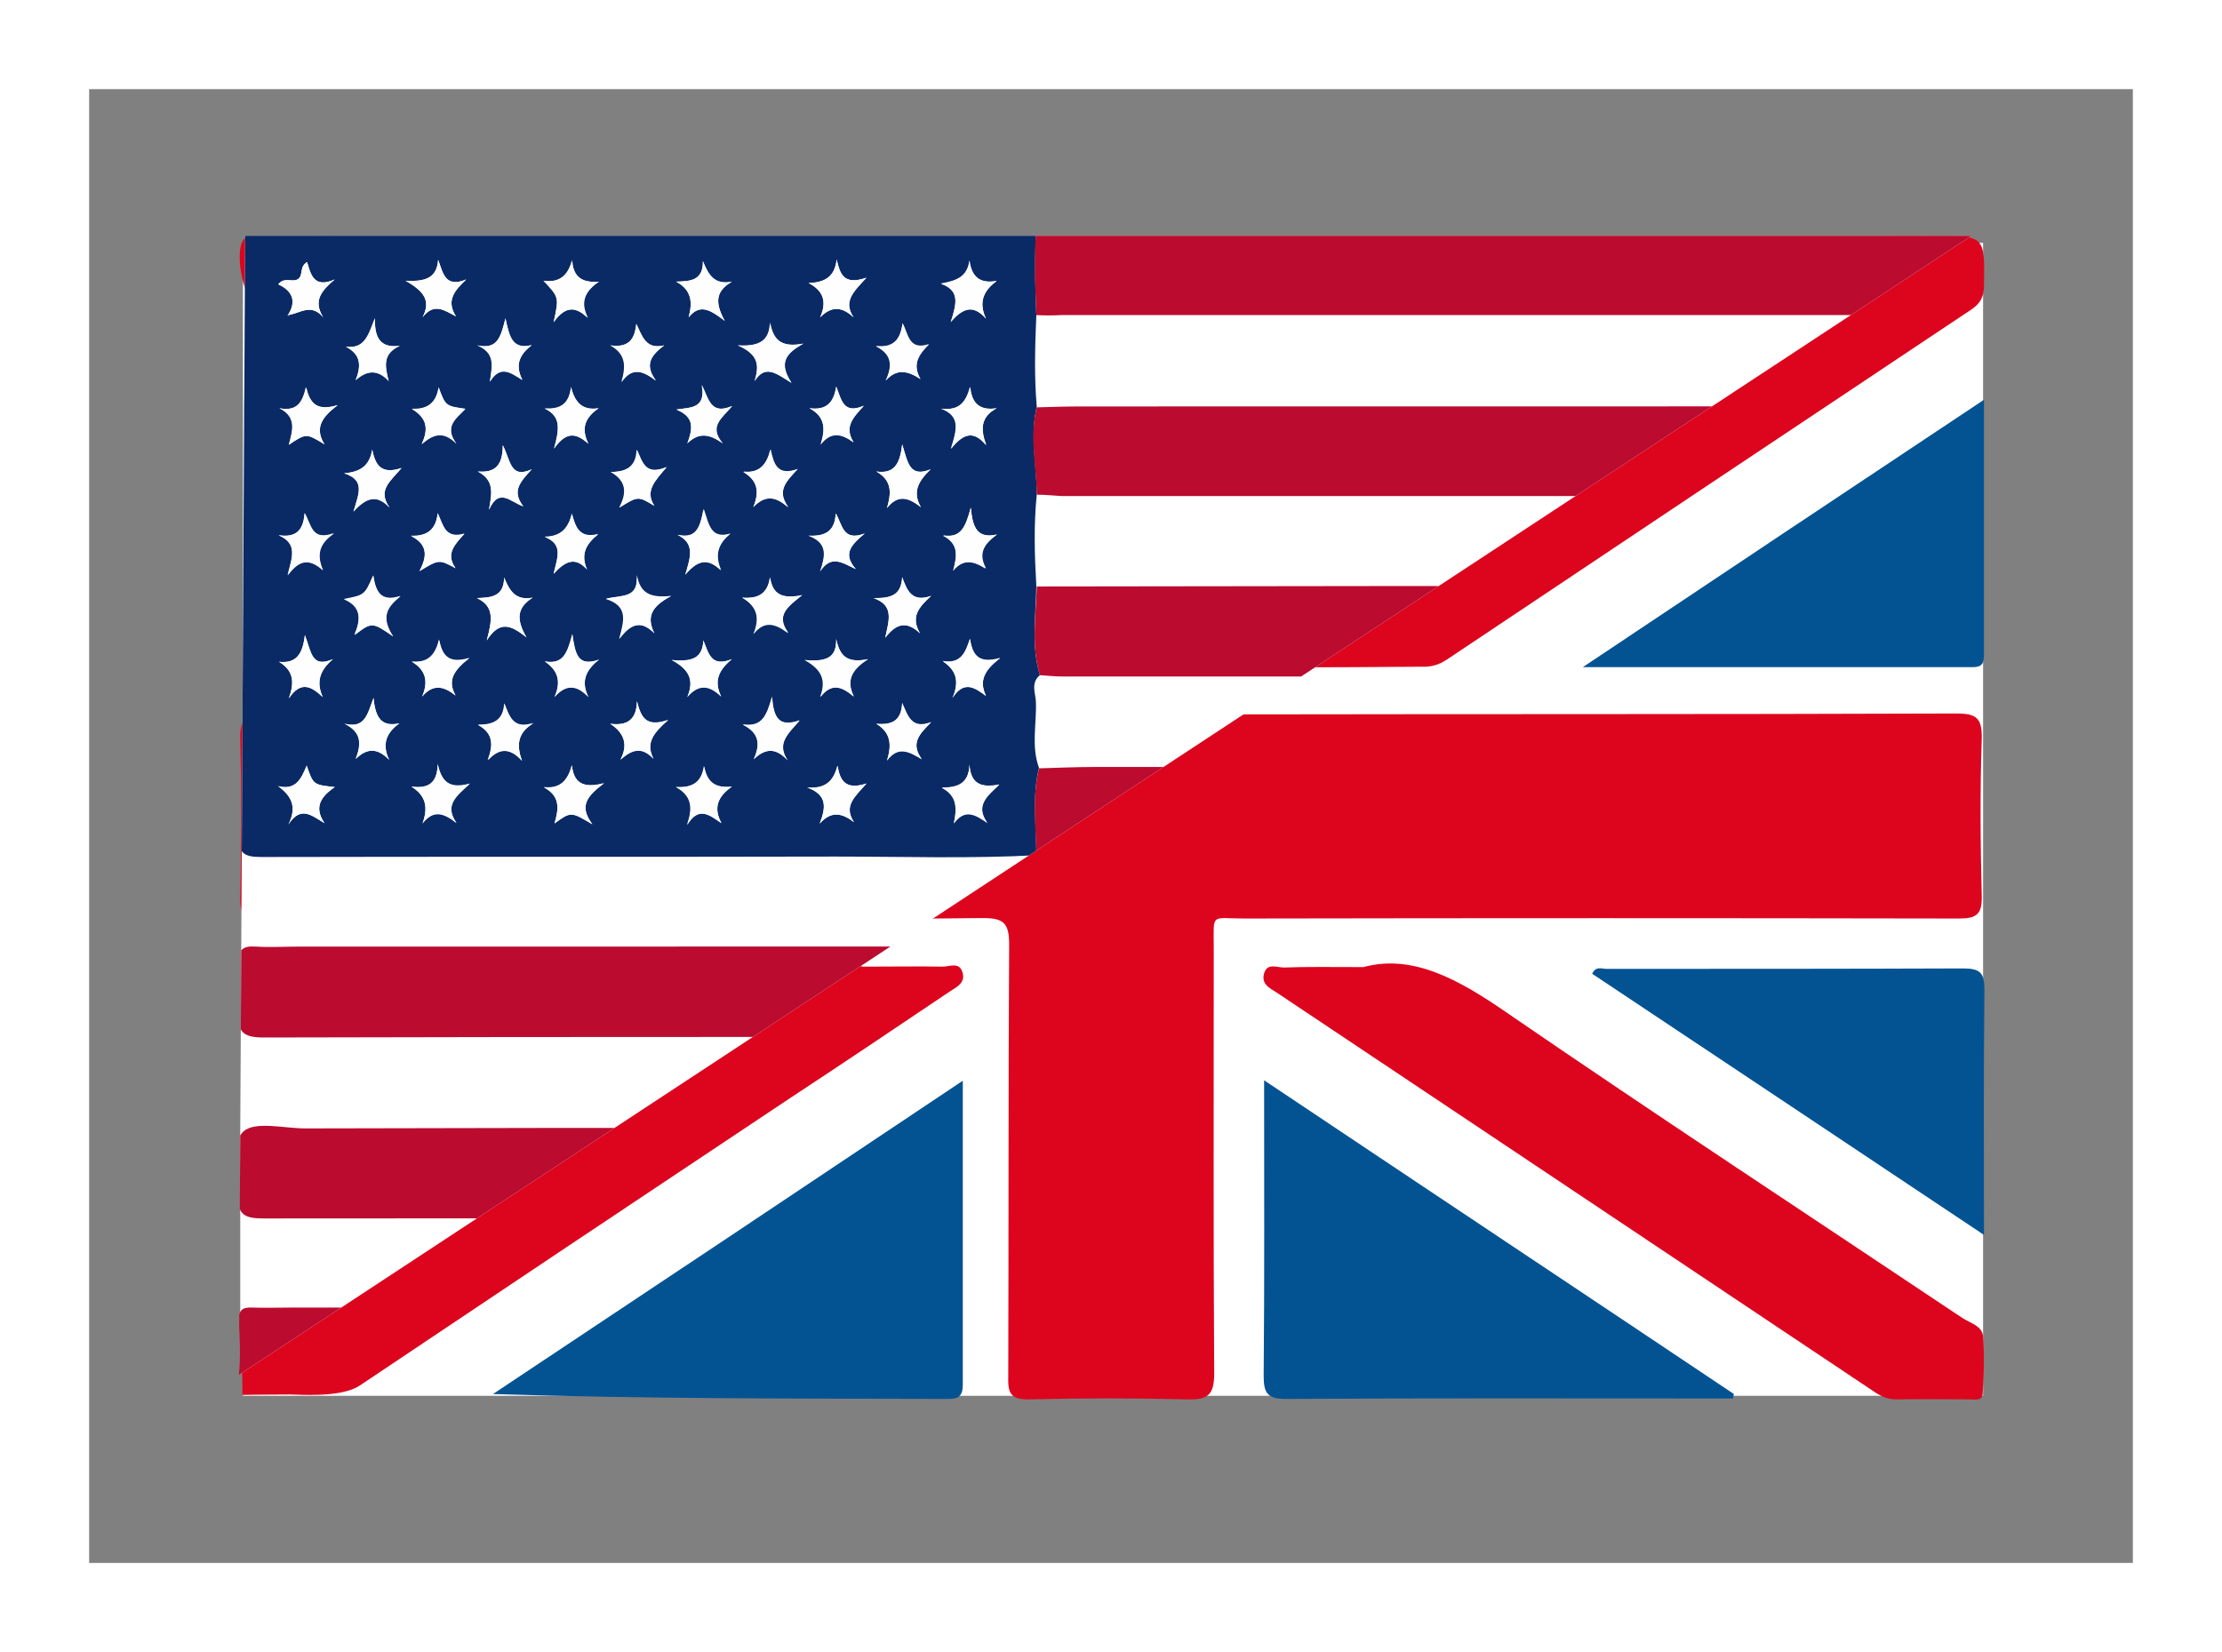 <?xml version="1.0" encoding="utf-8"?>
<!-- Generator: Adobe Illustrator 24.1.0, SVG Export Plug-In . SVG Version: 6.00 Build 0)  -->
<svg version="1.1" id="Calque_1" xmlns="http://www.w3.org/2000/svg" xmlns:xlink="http://www.w3.org/1999/xlink" x="0px" y="0px"
	 viewBox="0 0 49.85 37.07" style="enable-background:new 0 0 49.85 37.07;" xml:space="preserve">
<rect x="0" y="0" width="49.85" height="37.07" fill="#808080" stroke="none"/>
<style type="text/css">
	.st0{fill:#12141D;stroke:#3CCF91;stroke-width:4;stroke-linecap:square;stroke-linejoin:round;stroke-miterlimit:10;}
	.st1{fill:#12141D;stroke:#FFFFFF;stroke-width:4;stroke-linecap:round;stroke-linejoin:round;stroke-miterlimit:10;}
	.st2{fill:none;stroke:#E8C11C;stroke-width:4;stroke-miterlimit:10;}
	.st3{fill:#12141D;stroke:#000000;stroke-miterlimit:10;}
	.st4{fill:#12141D;}
	.st5{fill:#12141D;stroke:#3CCF91;stroke-width:4;stroke-linecap:round;stroke-linejoin:round;stroke-miterlimit:10;}
	.st6{fill:#1E2029;}
	.st7{opacity:0.13;}
	.st8{fill:#FFFFFF;}
	.st9{clip-path:url(#SVGID_8_);}
	.st10{fill:#12141D;stroke:#E8C11C;stroke-width:4;stroke-miterlimit:10;}
	.st11{fill:#12141D;stroke:#FFFFFF;stroke-width:4;stroke-miterlimit:10;}
	.st12{fill:#12141D;stroke:#FFFFFF;stroke-width:3;stroke-linecap:round;stroke-linejoin:round;stroke-miterlimit:10;}
	.st13{fill:#0936A6;}
	.st14{fill:none;stroke:#3CCF91;stroke-width:4;stroke-linecap:round;stroke-linejoin:round;stroke-miterlimit:10;}
	.st15{fill:#12141D;stroke:#3CCF91;stroke-width:3;stroke-linecap:round;stroke-linejoin:round;stroke-miterlimit:10;}
	.st16{fill:none;stroke:#FFFFFF;stroke-width:4;stroke-miterlimit:10;}
	
		.st17{clip-path:url(#SVGID_10_);fill:#12141D;stroke:#3CCF91;stroke-width:4;stroke-linecap:round;stroke-linejoin:round;stroke-miterlimit:10;}
	.st18{fill:#FF715B;}
	.st19{clip-path:url(#SVGID_12_);}
	
		.st20{clip-path:url(#SVGID_16_);fill:#12141D;stroke:#3CCF91;stroke-width:4;stroke-linecap:round;stroke-linejoin:round;stroke-miterlimit:10;}
	.st21{clip-path:url(#SVGID_16_);}
	
		.st22{clip-path:url(#SVGID_16_);fill:#12141D;stroke:#F63985;stroke-width:2;stroke-linecap:round;stroke-linejoin:round;stroke-miterlimit:10;}
	.st23{fill:none;stroke:#FFFFFF;stroke-width:2;stroke-miterlimit:10;}
	.st24{fill:#12141D;stroke:#E8C11C;stroke-width:2;stroke-miterlimit:10;}
	.st25{clip-path:url(#SVGID_18_);}
	.st26{opacity:0.957;fill:#0936A6;}
	.st27{opacity:0.913;fill:#0936A6;}
	.st28{opacity:0.87;fill:#0936A6;}
	.st29{opacity:0.826;fill:#0936A6;}
	.st30{opacity:0.783;fill:#0936A6;}
	.st31{opacity:0.739;fill:#0936A6;}
	.st32{opacity:0.696;fill:#0936A6;}
	.st33{opacity:0.652;fill:#0936A6;}
	.st34{opacity:0.609;fill:#0936A6;}
	.st35{opacity:0.565;fill:#0936A6;}
	.st36{opacity:0.522;fill:#0936A6;}
	.st37{opacity:0.478;fill:#0936A6;}
	.st38{opacity:0.435;fill:#0936A6;}
	.st39{opacity:0.391;fill:#0936A6;}
	.st40{opacity:0.348;fill:#0936A6;}
	.st41{opacity:0.304;fill:#0936A6;}
	.st42{opacity:0.261;fill:#0936A6;}
	.st43{opacity:0.217;fill:#0936A6;}
	.st44{opacity:0.174;fill:#0936A6;}
	.st45{opacity:0.13;fill:#0936A6;}
	.st46{opacity:0.087;fill:#0936A6;}
	.st47{opacity:0.043;fill:#0936A6;}
	.st48{opacity:0;fill:#0936A6;}
	.st49{clip-path:url(#SVGID_20_);}
	.st50{clip-path:url(#SVGID_22_);}
	.st51{clip-path:url(#SVGID_24_);}
	.st52{fill:none;stroke:#FFFFFF;stroke-width:2;stroke-linecap:round;stroke-linejoin:round;stroke-miterlimit:10;}
	.st53{clip-path:url(#SVGID_26_);}
	.st54{fill:#3C5CCF;}
	.st55{fill:none;stroke:#3CCF91;stroke-width:2;stroke-linecap:round;stroke-linejoin:round;stroke-miterlimit:10;}
	.st56{fill:none;stroke:#3C5CCF;stroke-width:2;stroke-linecap:round;stroke-linejoin:round;stroke-miterlimit:10;}
	.st57{fill:none;stroke:#FF715B;stroke-width:2;stroke-linecap:round;stroke-linejoin:round;stroke-miterlimit:10;}
	.st58{fill:none;stroke:#FFFFFF;stroke-width:0.75;stroke-miterlimit:10;}
	.st59{opacity:0.68;clip-path:url(#SVGID_28_);}
	.st60{clip-path:url(#SVGID_30_);}
	.st61{fill:#FEFEFE;}
	.st62{fill:#CCC8C7;}
	.st63{fill:#B0B3B4;}
	.st64{fill:#A8233B;}
	.st65{fill:#3FBEAE;}
	.st66{fill:#A3D302;}
	.st67{fill:#026F65;}
	.st68{fill:#016E64;}
	.st69{fill:#057166;}
	.st70{fill:#4A828A;}
	.st71{fill:#182E40;}
	.st72{opacity:0.54;}
	.st73{fill:#552C82;}
	.st74{fill:#A9A19B;}
	.st75{fill:#AEB0B0;}
	.st76{fill:#D5D7D7;}
	.st77{fill:#727373;}
	.st78{fill:#62697F;}
	.st79{fill:#2B344C;}
	.st80{fill:#E8C11C;}
	.st81{fill:#606060;}
	.st82{fill:none;stroke:#FFFFFF;stroke-width:3;stroke-miterlimit:10;}
	.st83{fill:none;stroke:#FFFFFF;stroke-miterlimit:10;}
	.st84{opacity:0.68;}
	.st85{fill:#999999;}
	.st86{fill:#12141D;stroke:#3C5CCF;stroke-width:2;stroke-linecap:round;stroke-linejoin:round;stroke-miterlimit:10;}
	.st87{fill:#12141D;stroke:#FF715B;stroke-width:2;stroke-linecap:round;stroke-linejoin:round;stroke-miterlimit:10;}
	.st88{fill:#12141D;stroke:#FF715B;stroke-width:4;stroke-linecap:round;stroke-linejoin:round;stroke-miterlimit:10;}
	.st89{fill:none;stroke:#FF715B;stroke-width:4;stroke-linecap:round;stroke-linejoin:round;stroke-miterlimit:10;}
	.st90{fill:none;stroke:#E8C11C;stroke-width:2;stroke-miterlimit:10;}
	.st91{fill:#12141D;stroke:#3CCF91;stroke-width:2;stroke-linecap:round;stroke-linejoin:round;stroke-miterlimit:10;}
	.st92{fill:#3CCF91;}
	.st93{enable-background:new    ;}
	.st94{fill:none;stroke:#FFFFFF;stroke-width:3;stroke-linecap:round;stroke-linejoin:round;stroke-miterlimit:10;}
	.st95{fill:#12141D;stroke:#FFFFFF;stroke-width:2;stroke-miterlimit:10;}
	.st96{fill:#12141D;stroke:#FFFFFF;stroke-width:7;stroke-linecap:round;stroke-linejoin:round;stroke-miterlimit:10;}
	.st97{fill:#F63985;}
	.st98{clip-path:url(#SVGID_32_);}
	.st99{fill:#12141D;stroke:#3C5CCF;stroke-width:4;stroke-miterlimit:10;}
	.st100{clip-path:url(#SVGID_34_);}
	.st101{fill:#3C5CCF;stroke:#FFFFFF;stroke-width:3;stroke-linecap:round;stroke-linejoin:round;stroke-miterlimit:10;}
	.st102{fill:#FF715B;stroke:#FFFFFF;stroke-width:3;stroke-linecap:round;stroke-linejoin:round;stroke-miterlimit:10;}
	.st103{fill:none;stroke:#3C5CCF;stroke-width:4;stroke-linecap:round;stroke-linejoin:round;stroke-miterlimit:10;}
	.st104{fill:#032496;}
	.st105{fill:#EA293A;}
	.st106{fill:#DD041D;}
	.st107{fill:#035393;}
	.st108{clip-path:url(#SVGID_36_);}
	.st109{fill:#0A2A65;}
	.st110{fill:#BB0B2F;}
	.st111{fill:#0097D7;}
	.st112{fill:#FFBB00;}
	.st113{fill:#EE9FA2;}
	.st114{fill:none;stroke:#FFFFFF;stroke-width:4;stroke-linecap:round;stroke-linejoin:round;stroke-miterlimit:10;}
	.st115{fill:none;stroke:#FFFFFF;stroke-width:6;stroke-linecap:round;stroke-linejoin:round;stroke-miterlimit:10;}
	.st116{fill:none;}
	
		.st117{opacity:0.49;fill:#12141D;stroke:#FFFFFF;stroke-width:2;stroke-linecap:round;stroke-linejoin:round;stroke-miterlimit:10;}
	.st118{fill:#12141D;stroke:#3C5CCF;stroke-width:2;stroke-miterlimit:10;}
	.st119{fill:#FFFFFF;stroke:#FFFFFF;stroke-width:3;stroke-miterlimit:10;}
	.st120{fill:#084A78;stroke:#FFFFFF;stroke-width:3;stroke-miterlimit:10;}
	.st121{fill:none;stroke:#084A78;stroke-width:13;stroke-linecap:round;stroke-miterlimit:10;}
	.st122{fill:#084A78;}
	.st123{fill:#FADED2;}
	.st124{clip-path:url(#SVGID_38_);fill:#084A78;}
	.st125{fill:#FFFFFF;stroke:#084A78;stroke-width:6;stroke-miterlimit:10;}
	.st126{fill:#279DAD;}
	.st127{fill:none;stroke:#084A78;stroke-width:2;stroke-linecap:round;stroke-miterlimit:10;}
	.st128{fill:#FFFFFF;stroke:#084A78;stroke-width:6;stroke-linecap:round;stroke-miterlimit:10;}
	.st129{fill:#12141D;stroke:#FF715B;stroke-width:13;stroke-linecap:round;stroke-linejoin:round;stroke-miterlimit:10;}
	.st130{fill:#206F4E;}
	.st131{fill:#2EA070;}
	.st132{fill:#0A0B10;}
	.st133{fill:#0E0F16;}
	.st134{fill:#34B27D;}
	.st135{fill:#101119;}
	.st136{fill:none;stroke:#FFFFFF;stroke-width:2;}
	.st137{fill:none;stroke:#FFFFFF;stroke-width:59;stroke-miterlimit:10;}
	.st138{clip-path:url(#SVGID_40_);}
	.st139{opacity:0.49;}
	.st140{fill:none;stroke:#3CCF91;stroke-width:7;stroke-linecap:round;stroke-linejoin:round;stroke-miterlimit:10;}
	.st141{fill:#12141D;stroke:#3CCF91;stroke-width:7;stroke-linecap:round;stroke-linejoin:round;stroke-miterlimit:10;}
	.st142{fill:#12141D;stroke:#3C5CCF;stroke-width:4;stroke-linecap:round;stroke-linejoin:round;stroke-miterlimit:10;}
	.st143{opacity:0.36;fill:#E8C11C;}
	
		.st144{clip-path:url(#SVGID_42_);fill:#12141D;stroke:#FFFFFF;stroke-width:3;stroke-linecap:round;stroke-linejoin:round;stroke-miterlimit:10;}
	
		.st145{clip-path:url(#SVGID_44_);fill:#12141D;stroke:#FFFFFF;stroke-width:3;stroke-linecap:round;stroke-linejoin:round;stroke-miterlimit:10;}
	.st146{clip-path:url(#SVGID_46_);fill:#12141D;}
	.st147{clip-path:url(#SVGID_46_);}
	.st148{fill:#FFFFFF;stroke:#FFFFFF;stroke-width:4;stroke-linecap:round;stroke-linejoin:round;stroke-miterlimit:10;}
	.st149{clip-path:url(#SVGID_48_);}
	.st150{fill:none;stroke:#606060;stroke-width:45;stroke-miterlimit:10;}
	.st151{fill:#12141D;stroke:#FF715B;stroke-width:3;stroke-miterlimit:10;}
	.st152{fill:#12141D;stroke:#FF715B;stroke-width:3;stroke-linejoin:round;stroke-miterlimit:10;}
	.st153{fill:#12141D;stroke:#FF715B;stroke-width:3;stroke-linecap:round;stroke-linejoin:round;stroke-miterlimit:10;}
	.st154{fill:none;stroke:#FF715B;stroke-width:3;stroke-linecap:round;stroke-linejoin:round;}
	.st155{fill:none;stroke:#FF715B;stroke-width:3;stroke-linecap:round;stroke-linejoin:round;stroke-dasharray:6.235,10.392;}
	.st156{fill:none;stroke:#FF715B;stroke-width:3;stroke-linecap:round;stroke-linejoin:round;stroke-dasharray:4.736,7.893;}
	.st157{fill:#12141D;stroke:#E8C11C;stroke-width:4;stroke-linecap:round;stroke-linejoin:round;stroke-miterlimit:10;}
	.st158{clip-path:url(#SVGID_50_);}
	.st159{fill:none;stroke:#3C5CCF;stroke-width:5;stroke-linecap:round;stroke-linejoin:round;stroke-miterlimit:10;}
	.st160{fill:none;stroke:#FF715B;stroke-width:2;stroke-miterlimit:10;}
	
		.st161{clip-path:url(#SVGID_52_);fill:#12141D;stroke:#3CCF91;stroke-width:4;stroke-linecap:round;stroke-linejoin:round;stroke-miterlimit:10;}
	
		.st162{fill:#12141D;stroke:#FFFFFF;stroke-width:2;stroke-linecap:round;stroke-linejoin:round;stroke-miterlimit:10;stroke-dasharray:3,6;}
	.st163{fill:none;stroke:#3CCF91;stroke-width:22;stroke-linecap:round;stroke-linejoin:round;stroke-miterlimit:10;}
	.st164{fill:#12141D;stroke:#FFFFFF;stroke-width:5;stroke-miterlimit:10;}
	.st165{fill:none;stroke:#FFFFFF;stroke-width:5;stroke-miterlimit:10;}
	.st166{fill:#12141D;stroke:#FFFFFF;stroke-width:8;stroke-linecap:round;stroke-miterlimit:10;}
	.st167{clip-path:url(#SVGID_54_);}
	.st168{fill:#547B8D;}
	
		.st169{clip-path:url(#SVGID_56_);fill:#12141D;stroke:#3CCF91;stroke-width:4;stroke-linecap:round;stroke-linejoin:round;stroke-miterlimit:10;}
	.st170{clip-path:url(#SVGID_58_);}
	.st171{fill:none;stroke:#FF715B;stroke-width:3;stroke-linecap:round;stroke-linejoin:round;stroke-miterlimit:10;}
	
		.st172{clip-path:url(#SVGID_60_);fill:#12141D;stroke:#3CCF91;stroke-width:4;stroke-linecap:round;stroke-linejoin:round;stroke-miterlimit:10;}
	
		.st173{clip-path:url(#SVGID_62_);fill:#12141D;stroke:#3CCF91;stroke-width:4;stroke-linecap:round;stroke-linejoin:round;stroke-miterlimit:10;}
	
		.st174{clip-path:url(#SVGID_64_);fill:#12141D;stroke:#3CCF91;stroke-width:4;stroke-linecap:round;stroke-linejoin:round;stroke-miterlimit:10;}
	
		.st175{clip-path:url(#SVGID_66_);fill:#12141D;stroke:#3CCF91;stroke-width:4;stroke-linecap:round;stroke-linejoin:round;stroke-miterlimit:10;}
	.st176{clip-path:url(#SVGID_66_);}
	
		.st177{clip-path:url(#SVGID_66_);fill:#12141D;stroke:#F63985;stroke-width:2;stroke-linecap:round;stroke-linejoin:round;stroke-miterlimit:10;}
	.st178{fill:none;stroke:#FF715B;stroke-width:2;stroke-linecap:round;stroke-linejoin:round;stroke-dasharray:11.904,11.904;}
	
		.st179{clip-path:url(#SVGID_68_);fill:#12141D;stroke:#3CCF91;stroke-width:4;stroke-linecap:round;stroke-linejoin:round;stroke-miterlimit:10;}
	
		.st180{clip-path:url(#SVGID_70_);fill:#12141D;stroke:#3CCF91;stroke-width:4;stroke-linecap:round;stroke-linejoin:round;stroke-miterlimit:10;}
	
		.st181{clip-path:url(#SVGID_72_);fill:#12141D;stroke:#3CCF91;stroke-width:4;stroke-linecap:round;stroke-linejoin:round;stroke-miterlimit:10;}
	.st182{fill:none;stroke:#3C5CCF;stroke-width:2;stroke-linecap:round;stroke-linejoin:round;}
	.st183{fill:none;stroke:#3C5CCF;stroke-width:2;stroke-linecap:round;stroke-linejoin:round;stroke-dasharray:8.659,8.659;}
	
		.st184{clip-path:url(#SVGID_74_);fill:#12141D;stroke:#FFFFFF;stroke-width:4;stroke-linecap:round;stroke-linejoin:round;stroke-miterlimit:10;}
	.st185{fill:#12141D;stroke:#3C5CCF;stroke-width:3;stroke-linecap:round;stroke-linejoin:round;stroke-miterlimit:10;}
	.st186{fill:#12141D;stroke:#F63985;stroke-width:3;stroke-linecap:round;stroke-linejoin:round;stroke-miterlimit:10;}
	.st187{fill:#12141D;stroke:#E8C11C;stroke-width:3;stroke-linecap:round;stroke-linejoin:round;stroke-miterlimit:10;}
	
		.st188{clip-path:url(#SVGID_76_);fill:#12141D;stroke:#FFFFFF;stroke-width:4;stroke-linecap:round;stroke-linejoin:round;stroke-miterlimit:10;}
	
		.st189{clip-path:url(#SVGID_78_);fill:none;stroke:#FFFFFF;stroke-width:4;stroke-linecap:round;stroke-linejoin:round;stroke-miterlimit:10;}
	.st190{fill:#1E2029;stroke:#3C5CCF;stroke-width:4;stroke-linecap:round;stroke-linejoin:round;stroke-miterlimit:10;}
	.st191{fill:#12141D;stroke:#F63985;stroke-width:2;stroke-linecap:round;stroke-linejoin:round;stroke-miterlimit:10;}
	.st192{clip-path:url(#SVGID_80_);fill:#1E2029;stroke:#FFFFFF;stroke-width:4;stroke-miterlimit:10;}
	.st193{clip-path:url(#SVGID_80_);}
	.st194{clip-path:url(#SVGID_80_);fill:none;stroke:#3CCF91;stroke-width:5;stroke-miterlimit:10;}
	.st195{fill:none;stroke:#3CCF91;stroke-width:5;stroke-linecap:round;stroke-linejoin:round;stroke-miterlimit:10;}
	.st196{fill:#1E2029;stroke:#3CCF91;stroke-width:5;stroke-linecap:round;stroke-linejoin:round;stroke-miterlimit:10;}
	.st197{clip-path:url(#SVGID_82_);}
	.st198{fill:#FFFFFF;stroke:#FFFFFF;stroke-width:3;stroke-linecap:round;stroke-linejoin:round;stroke-miterlimit:10;}
	.st199{clip-path:url(#SVGID_84_);}
	.st200{fill:none;stroke:#E8C11C;stroke-width:4;stroke-linecap:round;stroke-linejoin:round;stroke-miterlimit:10;}
	
		.st201{clip-path:url(#SVGID_82_);fill:#12141D;stroke:#3C5CCF;stroke-width:4;stroke-linecap:round;stroke-linejoin:round;stroke-miterlimit:10;}
	
		.st202{clip-path:url(#SVGID_82_);fill:none;stroke:#E8C11C;stroke-width:4;stroke-linecap:round;stroke-linejoin:round;stroke-miterlimit:10;}
	
		.st203{clip-path:url(#SVGID_80_);fill:#12141D;stroke:#FFFFFF;stroke-width:4;stroke-linecap:round;stroke-linejoin:round;stroke-miterlimit:10;}
	
		.st204{clip-path:url(#SVGID_86_);fill:#12141D;stroke:#3CCF91;stroke-width:4;stroke-linecap:round;stroke-linejoin:round;stroke-miterlimit:10;}
	
		.st205{clip-path:url(#SVGID_80_);fill:#12141D;stroke:#3CCF91;stroke-width:4;stroke-linecap:round;stroke-linejoin:round;stroke-miterlimit:10;}
	
		.st206{clip-path:url(#SVGID_80_);fill:none;stroke:#FFFFFF;stroke-width:4;stroke-linecap:round;stroke-linejoin:round;stroke-miterlimit:10;}
	.st207{clip-path:url(#SVGID_88_);fill:#1E2029;}
	
		.st208{clip-path:url(#SVGID_88_);fill:#12141D;stroke:#FFFFFF;stroke-width:4;stroke-linecap:round;stroke-linejoin:round;stroke-miterlimit:10;}
	.st209{clip-path:url(#SVGID_88_);}
	.st210{clip-path:url(#SVGID_88_);fill:none;stroke:#3CCF91;stroke-width:5;stroke-miterlimit:10;}
	
		.st211{clip-path:url(#SVGID_88_);fill:#12141D;stroke:#3CCF91;stroke-width:4;stroke-linecap:round;stroke-linejoin:round;stroke-miterlimit:10;}
	.st212{clip-path:url(#SVGID_90_);fill:#1E2029;stroke:#FFFFFF;stroke-width:4;stroke-miterlimit:10;}
	.st213{clip-path:url(#SVGID_90_);}
	
		.st214{clip-path:url(#SVGID_90_);fill:#12141D;stroke:#FFFFFF;stroke-width:4;stroke-linecap:round;stroke-linejoin:round;stroke-miterlimit:10;}
	.st215{fill:none;stroke:#E8C11C;stroke-width:3;stroke-linecap:round;stroke-linejoin:round;stroke-miterlimit:10;}
	
		.st216{clip-path:url(#SVGID_92_);fill:none;stroke:#FFFFFF;stroke-width:3;stroke-linecap:round;stroke-linejoin:round;stroke-miterlimit:10;}
	
		.st217{clip-path:url(#SVGID_94_);fill:none;stroke:#FFFFFF;stroke-width:3;stroke-linecap:round;stroke-linejoin:round;stroke-miterlimit:10;}
	
		.st218{clip-path:url(#SVGID_96_);fill:none;stroke:#FFFFFF;stroke-width:3;stroke-linecap:round;stroke-linejoin:round;stroke-miterlimit:10;}
	
		.st219{clip-path:url(#SVGID_98_);fill:none;stroke:#FFFFFF;stroke-width:3;stroke-linecap:round;stroke-linejoin:round;stroke-miterlimit:10;}
	
		.st220{clip-path:url(#SVGID_90_);fill:#12141D;stroke:#3CCF91;stroke-width:4;stroke-linecap:round;stroke-linejoin:round;stroke-miterlimit:10;}
	
		.st221{clip-path:url(#SVGID_90_);fill:none;stroke:#FFFFFF;stroke-width:2;stroke-linecap:round;stroke-linejoin:round;stroke-miterlimit:10;}
	.st222{clip-path:url(#SVGID_100_);fill:#1E2029;stroke:#FFFFFF;stroke-width:4;stroke-miterlimit:10;}
	.st223{clip-path:url(#SVGID_100_);}
	
		.st224{clip-path:url(#SVGID_100_);fill:#12141D;stroke:#FFFFFF;stroke-width:4;stroke-linecap:round;stroke-linejoin:round;stroke-miterlimit:10;}
	
		.st225{clip-path:url(#SVGID_102_);fill:none;stroke:#FFFFFF;stroke-width:3;stroke-linecap:round;stroke-linejoin:round;stroke-miterlimit:10;}
	
		.st226{clip-path:url(#SVGID_104_);fill:none;stroke:#FFFFFF;stroke-width:3;stroke-linecap:round;stroke-linejoin:round;stroke-miterlimit:10;}
	
		.st227{clip-path:url(#SVGID_106_);fill:none;stroke:#FFFFFF;stroke-width:3;stroke-linecap:round;stroke-linejoin:round;stroke-miterlimit:10;}
	
		.st228{clip-path:url(#SVGID_108_);fill:none;stroke:#FFFFFF;stroke-width:3;stroke-linecap:round;stroke-linejoin:round;stroke-miterlimit:10;}
	
		.st229{clip-path:url(#SVGID_100_);fill:#12141D;stroke:#3CCF91;stroke-width:4;stroke-linecap:round;stroke-linejoin:round;stroke-miterlimit:10;}
	
		.st230{clip-path:url(#SVGID_100_);fill:none;stroke:#FFFFFF;stroke-width:2;stroke-linecap:round;stroke-linejoin:round;stroke-miterlimit:10;}
	.st231{clip-path:url(#SVGID_110_);fill:#1E2029;stroke:#FFFFFF;stroke-width:4;stroke-miterlimit:10;}
	.st232{clip-path:url(#SVGID_110_);}
	
		.st233{clip-path:url(#SVGID_110_);fill:#12141D;stroke:#FFFFFF;stroke-width:4;stroke-linecap:round;stroke-linejoin:round;stroke-miterlimit:10;}
	
		.st234{clip-path:url(#SVGID_112_);fill:none;stroke:#FFFFFF;stroke-width:3;stroke-linecap:round;stroke-linejoin:round;stroke-miterlimit:10;}
	
		.st235{clip-path:url(#SVGID_114_);fill:none;stroke:#FFFFFF;stroke-width:3;stroke-linecap:round;stroke-linejoin:round;stroke-miterlimit:10;}
	
		.st236{clip-path:url(#SVGID_116_);fill:none;stroke:#FFFFFF;stroke-width:3;stroke-linecap:round;stroke-linejoin:round;stroke-miterlimit:10;}
	
		.st237{clip-path:url(#SVGID_118_);fill:none;stroke:#FFFFFF;stroke-width:3;stroke-linecap:round;stroke-linejoin:round;stroke-miterlimit:10;}
	
		.st238{clip-path:url(#SVGID_110_);fill:#12141D;stroke:#3CCF91;stroke-width:4;stroke-linecap:round;stroke-linejoin:round;stroke-miterlimit:10;}
	
		.st239{clip-path:url(#SVGID_110_);fill:none;stroke:#FFFFFF;stroke-width:2;stroke-linecap:round;stroke-linejoin:round;stroke-miterlimit:10;}
	.st240{clip-path:url(#SVGID_120_);}
	.st241{fill:#12141D;stroke:#F63985;stroke-width:3;stroke-miterlimit:10;}
	.st242{fill:none;stroke:#F63985;stroke-width:3;stroke-miterlimit:10;}
	.st243{fill:none;stroke:#12141D;stroke-width:3;stroke-linecap:round;stroke-linejoin:round;stroke-miterlimit:10;}
	
		.st244{clip-path:url(#SVGID_122_);fill:none;stroke:#12141D;stroke-width:3;stroke-linecap:round;stroke-linejoin:round;stroke-miterlimit:10;}
	
		.st245{clip-path:url(#SVGID_124_);fill:none;stroke:#12141D;stroke-width:3;stroke-linecap:round;stroke-linejoin:round;stroke-miterlimit:10;}
	.st246{clip-path:url(#SVGID_126_);}
	.st247{fill:none;stroke:#3C5CCF;stroke-width:4;stroke-linecap:round;stroke-linejoin:round;stroke-dasharray:11.407,11.407;}
	.st248{fill:#12141D;stroke:#F63985;stroke-width:4;stroke-linecap:round;stroke-linejoin:round;stroke-miterlimit:10;}
	
		.st249{clip-path:url(#SVGID_128_);fill:#FF715B;stroke:#12141D;stroke-width:13;stroke-linecap:round;stroke-linejoin:round;stroke-miterlimit:10;}
	
		.st250{clip-path:url(#SVGID_130_);fill:none;stroke:#FFFFFF;stroke-width:3;stroke-linecap:round;stroke-linejoin:round;stroke-miterlimit:10;}
	
		.st251{clip-path:url(#SVGID_132_);fill:none;stroke:#FFFFFF;stroke-width:3;stroke-linecap:round;stroke-linejoin:round;stroke-miterlimit:10;}
	.st252{fill:none;stroke:#E8C11C;stroke-width:2;stroke-linecap:round;stroke-linejoin:round;stroke-miterlimit:10;}
	.st253{fill:#12141D;stroke:#E8C11C;stroke-width:2;stroke-linecap:round;stroke-linejoin:round;stroke-miterlimit:10;}
	.st254{fill:#35373F;}
	.st255{clip-path:url(#SVGID_134_);}
	.st256{clip-path:url(#SVGID_134_);fill:#12141D;stroke:#FFFFFF;stroke-width:3;stroke-miterlimit:10;}
	.st257{clip-path:url(#SVGID_134_);fill:#12141D;stroke:#FFFFFF;stroke-width:3;stroke-linejoin:round;stroke-miterlimit:10;}
	
		.st258{clip-path:url(#SVGID_134_);fill:#12141D;stroke:#FFFFFF;stroke-width:3;stroke-linecap:round;stroke-linejoin:round;stroke-miterlimit:10;}
	.st259{fill:#1E2029;stroke:#FFFFFF;stroke-width:4;stroke-miterlimit:10;}
	
		.st260{clip-path:url(#SVGID_134_);fill:#12141D;stroke:#FFFFFF;stroke-width:4;stroke-linecap:round;stroke-linejoin:round;stroke-miterlimit:10;}
	.st261{opacity:0.49;clip-path:url(#SVGID_134_);}
	.st262{clip-path:url(#SVGID_134_);fill:#12141D;stroke:#3C5CCF;stroke-width:4;stroke-linejoin:round;stroke-miterlimit:10;}
	
		.st263{clip-path:url(#SVGID_134_);fill:none;stroke:#3C5CCF;stroke-width:4;stroke-linecap:round;stroke-linejoin:round;stroke-miterlimit:10;}
	.st264{opacity:0.14;clip-path:url(#SVGID_136_);}
	
		.st265{clip-path:url(#SVGID_138_);fill:#12141D;stroke:#FFFFFF;stroke-width:4;stroke-linecap:round;stroke-linejoin:round;stroke-miterlimit:10;}
	.st266{fill:#12141D;stroke:#3C5CCF;stroke-width:4;stroke-linejoin:round;stroke-miterlimit:10;}
	.st267{fill:#12141D;stroke:#FF715B;stroke-width:4;stroke-linejoin:round;stroke-miterlimit:10;}
	.st268{fill:none;stroke:#FFFFFF;stroke-width:3;stroke-linejoin:round;stroke-miterlimit:10;}
	.st269{fill:none;stroke:#3C5CCF;stroke-width:7;stroke-linecap:round;stroke-linejoin:round;stroke-miterlimit:10;}
	.st270{fill:none;stroke:#3C5CCF;stroke-width:7;stroke-linecap:round;stroke-linejoin:round;stroke-dasharray:11.748,11.748;}
	.st271{fill:#12141D;stroke:#3C5CCF;stroke-width:4;stroke-linecap:round;stroke-miterlimit:10;}
	
		.st272{clip-path:url(#SVGID_140_);fill:none;stroke:#FF715B;stroke-width:3;stroke-linecap:round;stroke-linejoin:round;stroke-miterlimit:10;}
	
		.st273{clip-path:url(#SVGID_140_);fill:none;stroke:#3C5CCF;stroke-width:3;stroke-linecap:round;stroke-linejoin:round;stroke-miterlimit:10;}
	
		.st274{clip-path:url(#SVGID_140_);fill:none;stroke:#3CCF91;stroke-width:3;stroke-linecap:round;stroke-linejoin:round;stroke-miterlimit:10;}
	
		.st275{opacity:0.37;fill:#12141D;stroke:#FFFFFF;stroke-width:4;stroke-linecap:round;stroke-linejoin:round;stroke-miterlimit:10;}
	.st276{opacity:0.37;fill:#FFFFFF;}
	.st277{clip-path:url(#SVGID_148_);}
	
		.st278{clip-path:url(#SVGID_150_);fill:none;stroke:#FFFFFF;stroke-width:3;stroke-linecap:round;stroke-linejoin:round;stroke-miterlimit:10;}
	
		.st279{clip-path:url(#SVGID_152_);fill:none;stroke:#FFFFFF;stroke-width:3;stroke-linecap:round;stroke-linejoin:round;stroke-miterlimit:10;}
	
		.st280{clip-path:url(#SVGID_154_);fill:none;stroke:#FFFFFF;stroke-width:3;stroke-linecap:round;stroke-linejoin:round;stroke-miterlimit:10;}
	
		.st281{clip-path:url(#SVGID_156_);fill:none;stroke:#FFFFFF;stroke-width:3;stroke-linecap:round;stroke-linejoin:round;stroke-miterlimit:10;}
	.st282{fill:#12141D;stroke:#FFFFFF;stroke-width:4;stroke-linecap:round;stroke-miterlimit:10;}
	.st283{fill:#12141D;stroke:#FFFFFF;stroke-width:3;stroke-linecap:round;stroke-linejoin:round;}
	.st284{fill:#12141D;stroke:#3CCF91;stroke-width:3;stroke-linecap:round;stroke-linejoin:round;}
	.st285{fill:#12141D;stroke:#3CCF91;stroke-width:3;stroke-linecap:round;stroke-linejoin:round;stroke-miterlimit:4;}
	.st286{fill:#12141D;stroke:#3CCF91;stroke-width:3.002;stroke-linecap:round;stroke-linejoin:round;stroke-miterlimit:4.002;}
	.st287{fill:#12141D;stroke:#3CCF91;stroke-width:3;stroke-linecap:round;stroke-linejoin:round;stroke-miterlimit:4;}
	.st288{fill:#12141D;stroke:#3CCF91;stroke-width:3.001;stroke-linecap:round;stroke-linejoin:round;stroke-miterlimit:4.002;}
	
		.st289{clip-path:url(#SVGID_158_);fill:none;stroke:#3C5CCF;stroke-width:4;stroke-linecap:round;stroke-linejoin:round;stroke-miterlimit:10;}
	.st290{clip-path:url(#SVGID_158_);}
	.st291{clip-path:url(#SVGID_160_);}
	.st292{clip-path:url(#SVGID_158_);fill:none;stroke:#FFFFFF;stroke-width:4;stroke-miterlimit:10;}
	.st293{clip-path:url(#SVGID_158_);fill:#12141D;stroke:#FFFFFF;stroke-width:4;stroke-miterlimit:10;}
	
		.st294{clip-path:url(#SVGID_158_);fill:#12141D;stroke:#3CCF91;stroke-width:4;stroke-linecap:round;stroke-linejoin:round;stroke-miterlimit:10;}
	
		.st295{clip-path:url(#SVGID_158_);fill:#12141D;stroke:#FFFFFF;stroke-width:4;stroke-linecap:round;stroke-linejoin:round;stroke-miterlimit:10;}
	.st296{clip-path:url(#SVGID_162_);}
	.st297{clip-path:url(#SVGID_164_);}
	.st298{clip-path:url(#SVGID_162_);fill:none;stroke:#FFFFFF;stroke-width:4;stroke-miterlimit:10;}
	.st299{clip-path:url(#SVGID_162_);fill:#12141D;stroke:#FFFFFF;stroke-width:4;stroke-miterlimit:10;}
	
		.st300{clip-path:url(#SVGID_162_);fill:#12141D;stroke:#3CCF91;stroke-width:4;stroke-linecap:round;stroke-linejoin:round;stroke-miterlimit:10;}
	
		.st301{clip-path:url(#SVGID_162_);fill:#12141D;stroke:#FFFFFF;stroke-width:4;stroke-linecap:round;stroke-linejoin:round;stroke-miterlimit:10;}
	.st302{fill:none;stroke:#FFFFFF;stroke-width:3;stroke-linecap:round;stroke-linejoin:round;}
	.st303{clip-path:url(#SVGID_166_);}
	.st304{fill:#12141D;stroke:#3C5CCF;stroke-width:3;stroke-linecap:round;stroke-linejoin:round;}
	.st305{fill:#12141D;stroke:#FF715B;stroke-width:3;stroke-linecap:round;stroke-linejoin:round;}
	.st306{fill:#12141D;stroke:#F63985;stroke-width:3;stroke-linecap:round;stroke-linejoin:round;}
	.st307{fill:#12141D;stroke:#E8C11C;stroke-width:3;stroke-linecap:round;stroke-linejoin:round;}
	.st308{fill:none;stroke:#FFFFFF;stroke-width:3;}
	.st309{fill:none;stroke:#3CCF91;stroke-width:3.001;stroke-linecap:round;stroke-linejoin:round;stroke-miterlimit:4.002;}
	.st310{fill:#12141D;stroke:#FF715B;stroke-width:2;stroke-miterlimit:10;}
	.st311{fill:#12141D;stroke:#FF715B;stroke-width:2;stroke-linejoin:round;stroke-miterlimit:10;}
	.st312{fill:none;stroke:#FF715B;stroke-width:2;stroke-linecap:round;stroke-linejoin:round;}
	.st313{fill:none;stroke:#FF715B;stroke-width:2;stroke-linecap:round;stroke-linejoin:round;stroke-dasharray:5.892,6.874;}
	.st314{fill:none;stroke:#FF715B;stroke-width:2;stroke-linecap:round;stroke-linejoin:round;stroke-dasharray:4.239,4.945;}
	.st315{fill:none;stroke:#3C5CCF;stroke-width:4;stroke-miterlimit:10;}
	.st316{fill:none;stroke:#3C5CCF;stroke-width:3;stroke-linecap:round;stroke-linejoin:round;stroke-miterlimit:10;}
	.st317{fill:#1E2029;stroke:#3C5CCF;stroke-width:3;stroke-linecap:round;stroke-linejoin:round;stroke-miterlimit:10;}
	.st318{fill:none;stroke:#FF715B;stroke-width:2;stroke-linecap:round;stroke-linejoin:round;stroke-dasharray:5.452,8.179;}
	.st319{fill:none;stroke:#FF715B;stroke-width:2;stroke-linecap:round;stroke-linejoin:round;stroke-dasharray:5.256,7.885;}
	
		.st320{clip-path:url(#SVGID_168_);fill:none;stroke:#3C5CCF;stroke-width:3;stroke-linecap:round;stroke-linejoin:round;stroke-miterlimit:10;}
	
		.st321{clip-path:url(#SVGID_170_);fill:none;stroke:#3C5CCF;stroke-width:3;stroke-linecap:round;stroke-linejoin:round;stroke-miterlimit:10;}
	
		.st322{clip-path:url(#SVGID_172_);fill:none;stroke:#3C5CCF;stroke-width:3;stroke-linecap:round;stroke-linejoin:round;stroke-miterlimit:10;}
	.st323{fill:#3C5CCF;stroke:#3C5CCF;stroke-width:0;stroke-miterlimit:10;}
	
		.st324{clip-path:url(#SVGID_174_);fill:none;stroke:#3C5CCF;stroke-width:3;stroke-linecap:round;stroke-linejoin:round;stroke-miterlimit:10;}
	.st325{fill:#12141D;stroke:#3CCF91;stroke-width:4;stroke-linecap:round;stroke-linejoin:round;}
	
		.st326{clip-path:url(#SVGID_176_);fill:#12141D;stroke:#FFFFFF;stroke-width:4;stroke-linecap:round;stroke-linejoin:round;stroke-miterlimit:10;}
	
		.st327{clip-path:url(#SVGID_176_);fill:none;stroke:#3C5CCF;stroke-width:7;stroke-linecap:round;stroke-linejoin:round;stroke-miterlimit:10;}
	.st328{clip-path:url(#SVGID_176_);}
	.st329{fill:none;stroke:#3C5CCF;stroke-width:4;stroke-linecap:round;stroke-linejoin:round;stroke-dasharray:11.985,11.985;}
	.st330{clip-path:url(#SVGID_176_);fill:#12141D;stroke:#FFFFFF;stroke-width:4;stroke-miterlimit:10;}
	
		.st331{clip-path:url(#SVGID_178_);fill:none;stroke:#FF715B;stroke-width:3;stroke-linecap:round;stroke-linejoin:round;stroke-miterlimit:10;}
	
		.st332{clip-path:url(#SVGID_178_);fill:none;stroke:#3C5CCF;stroke-width:3;stroke-linecap:round;stroke-linejoin:round;stroke-miterlimit:10;}
	
		.st333{clip-path:url(#SVGID_178_);fill:none;stroke:#3CCF91;stroke-width:3;stroke-linecap:round;stroke-linejoin:round;stroke-miterlimit:10;}
	
		.st334{clip-path:url(#SVGID_182_);fill:#12141D;stroke:#FFFFFF;stroke-width:3;stroke-linecap:round;stroke-linejoin:round;stroke-miterlimit:10;}
	
		.st335{clip-path:url(#SVGID_184_);fill:#12141D;stroke:#FFFFFF;stroke-width:3;stroke-linecap:round;stroke-linejoin:round;stroke-miterlimit:10;}
	.st336{clip-path:url(#SVGID_186_);fill:#12141D;stroke:#FFFFFF;stroke-width:4;stroke-miterlimit:10;}
	.st337{fill:#12141D;stroke:#FFFFFF;stroke-width:2;stroke-linejoin:round;stroke-miterlimit:10;}
	.st338{fill:#12141D;stroke:#F63985;stroke-width:4;stroke-linecap:round;stroke-linejoin:round;}
	.st339{fill:#12141D;stroke:#3C5CCF;stroke-width:4;stroke-linecap:round;stroke-linejoin:round;}
	.st340{fill:#12141D;stroke:#FF715B;stroke-width:4;stroke-linecap:round;stroke-linejoin:round;}
	.st341{fill:#FFFFFF;stroke:#12141D;stroke-width:4;stroke-linecap:round;stroke-linejoin:round;stroke-miterlimit:10;}
	.st342{clip-path:url(#SVGID_192_);}
	.st343{clip-path:url(#SVGID_192_);fill:#12141D;stroke:#FFFFFF;stroke-width:3;stroke-miterlimit:10;}
	.st344{clip-path:url(#SVGID_192_);fill:#12141D;stroke:#FFFFFF;stroke-width:3;stroke-linejoin:round;stroke-miterlimit:10;}
	
		.st345{clip-path:url(#SVGID_192_);fill:#12141D;stroke:#FFFFFF;stroke-width:3;stroke-linecap:round;stroke-linejoin:round;stroke-miterlimit:10;}
	
		.st346{clip-path:url(#SVGID_192_);fill:#12141D;stroke:#FFFFFF;stroke-width:4;stroke-linecap:round;stroke-linejoin:round;stroke-miterlimit:10;}
	.st347{opacity:0.49;clip-path:url(#SVGID_192_);}
	.st348{clip-path:url(#SVGID_192_);fill:#12141D;stroke:#3C5CCF;stroke-width:4;stroke-linejoin:round;stroke-miterlimit:10;}
	
		.st349{clip-path:url(#SVGID_192_);fill:none;stroke:#3C5CCF;stroke-width:4;stroke-linecap:round;stroke-linejoin:round;stroke-miterlimit:10;}
	.st350{opacity:0.3;clip-path:url(#SVGID_192_);fill:#1E2029;stroke:#FFFFFF;stroke-width:4;stroke-miterlimit:10;}
	.st351{opacity:0.29;clip-path:url(#SVGID_192_);fill:#1E2029;stroke:#FFFFFF;stroke-width:4;stroke-miterlimit:10;}
	.st352{clip-path:url(#SVGID_192_);fill:#1E2029;stroke:#FFFFFF;stroke-width:4;stroke-miterlimit:10;}
	
		.st353{clip-path:url(#SVGID_192_);fill:#1E2029;stroke:#FFFFFF;stroke-width:4;stroke-linecap:round;stroke-linejoin:round;stroke-miterlimit:10;}
	.st354{clip-path:url(#SVGID_194_);fill:none;}
</style>
<rect x="1" y="1" class="st23" width="47.85" height="35.07"/>
<rect x="5.45" y="5.45" class="st8" width="39.04" height="25.87"/>
<g id="GRFXHT_1_">
	<g>
		<path class="st106" d="M13.99,20.62c-2.7,0-5.41-0.01-8.11,0.01c-0.37,0-0.5-0.08-0.49-0.48c0.03-1.2,0.03-2.4,0-3.59
			c-0.01-0.45,0.15-0.53,0.56-0.53c5.36,0.01,10.71,0,16.07,0.02c0.53,0,0.64-0.15,0.63-0.65c-0.02-3.17,0-6.33-0.03-9.5
			c0-0.47,0.13-0.57,0.57-0.56c1.18,0.03,2.36,0.03,3.54,0c0.4-0.01,0.52,0.1,0.51,0.51c-0.02,3.22,0,6.44-0.02,9.65
			c0,0.43,0.12,0.53,0.54,0.53c5.37-0.01,10.75,0,16.12-0.02c0.44,0,0.59,0.08,0.58,0.56c-0.04,1.18-0.03,2.36,0,3.54
			c0.01,0.43-0.14,0.5-0.52,0.5c-5.34-0.01-10.68-0.01-16.02,0c-0.77,0-0.69-0.14-0.69,0.66c0,3.18-0.01,6.37,0.01,9.55
			c0,0.49-0.15,0.59-0.6,0.58c-1.18-0.03-2.36-0.03-3.54,0c-0.44,0.01-0.49-0.15-0.48-0.52c0.01-3.23,0-6.47,0.02-9.7
			c0-0.48-0.14-0.58-0.59-0.58C19.36,20.63,16.67,20.62,13.99,20.62z"/>
		<path class="st106" d="M19.36,21.69c0.76,0,1.28-0.01,1.79,0c0.15,0,0.37-0.11,0.44,0.12c0.08,0.23-0.11,0.33-0.27,0.43
			c-1.19,0.8-2.38,1.6-3.58,2.39c-3.23,2.15-6.45,4.3-9.67,6.46c-0.42,0.28-1.37,0.2-1.56,0.2c-0.61,0-1.07,0.01-1.07,0.01
			s0-0.47-0.03-1.19c-0.01-0.25,0.19-0.34,0.36-0.45c3.45-2.3,6.9-4.6,10.35-6.91c0.01-0.01,0.03-0.01,0.04-0.03
			C17.16,21.87,18.27,21.42,19.36,21.69z"/>
		<path class="st106" d="M30.59,21.7c1.1-0.3,2.14,0.28,3.21,1.02c3.38,2.32,6.81,4.57,10.22,6.85c0.18,0.12,0.46,0.18,0.47,0.43
			c0.03,0.42,0.02,0.85-0.01,1.28c-0.01,0.16-0.18,0.12-0.3,0.12c-0.55,0-1.09-0.01-1.64,0c-0.21,0-0.36-0.08-0.52-0.19
			c-4.46-2.98-8.92-5.96-13.38-8.94c-0.16-0.1-0.35-0.19-0.28-0.43c0.07-0.24,0.29-0.13,0.44-0.13
			C29.32,21.69,29.84,21.7,30.59,21.7z"/>
		<path class="st106" d="M19.36,14.97c-1.09,0.29-2.13-0.3-3.2-1.03c-3.42-2.35-6.89-4.63-10.34-6.93C5.49,6.79,5.25,5.74,5.45,5.4
			c0.08-0.14,0.2-0.1,0.32-0.1c0.56,0,1.13,0.01,1.69-0.01c0.22,0,0.39,0.1,0.56,0.21c4.37,2.92,8.75,5.84,13.12,8.76
			c0.11,0.08,0.22,0.16,0.34,0.23c0.15,0.09,0.14,0.23,0.12,0.36c-0.04,0.18-0.19,0.1-0.29,0.11
			C20.73,14.97,20.17,14.97,19.36,14.97z"/>
		<path class="st106" d="M30.35,14.97c-0.53,0-1.06,0.01-1.59-0.01c-0.13,0-0.33,0.1-0.39-0.12c-0.05-0.2,0.06-0.31,0.22-0.41
			c0.85-0.57,1.7-1.14,2.55-1.71c3.59-2.4,7.19-4.8,10.78-7.2c0.24-0.16,0.47-0.25,0.76-0.23c0.24,0.02,0.48,0,0.72,0
			c1.13,0,1.13,0,1.11,1.12c0,0.25-0.08,0.4-0.29,0.54c-3.92,2.61-7.84,5.23-11.76,7.85c-0.18,0.12-0.36,0.17-0.57,0.16
			C31.38,14.96,30.87,14.97,30.35,14.97z"/>
		<path class="st107" d="M21.6,24.25c0,2.35,0,4.59,0,6.82c0,0.25-0.09,0.32-0.33,0.32c-3.39-0.01-6.77,0-10.21-0.11
			C14.55,28.96,18.03,26.64,21.6,24.25z"/>
		<path class="st107" d="M28.36,24.24c3.57,2.39,7.06,4.71,10.54,7.04c-0.01,0.03-0.02,0.07-0.02,0.1c-0.14,0-0.29,0-0.43,0
			c-3.2,0-6.4-0.01-9.59,0.01c-0.41,0-0.51-0.11-0.51-0.51C28.37,28.71,28.36,26.54,28.36,24.24z"/>
		<path class="st107" d="M21.61,12.41c-0.45-0.29-0.83-0.54-1.21-0.79c-2.94-1.96-5.89-3.93-8.83-5.9
			c-0.09-0.06-0.17-0.12-0.25-0.17c-0.06-0.04-0.12-0.08-0.09-0.16c0.02-0.08,0.09-0.09,0.16-0.09c0.09,0,0.17,0,0.26,0
			c3.17,0,6.33,0.01,9.5-0.01c0.39,0,0.48,0.1,0.47,0.48c-0.02,2.04-0.01,4.07-0.01,6.11C21.61,12.03,21.61,12.18,21.61,12.41z"/>
		<path class="st107" d="M28.36,12.43c0-2.33,0-4.56,0-6.78c0-0.26,0.06-0.35,0.34-0.35c3.39,0.01,6.77,0.01,10.21,0.1
			C35.42,7.72,31.93,10.05,28.36,12.43z"/>
		<path class="st107" d="M44.51,8.97c0,1.98,0,3.86,0,5.73c0,0.19-0.05,0.27-0.25,0.27c-2.86,0-5.73,0-8.75,0
			C38.56,12.93,41.49,10.98,44.51,8.97z"/>
		<path class="st107" d="M5.48,8.98c3.01,2,5.93,3.95,8.88,5.91c-0.15,0.12-0.29,0.08-0.41,0.08c-2.67,0-5.33-0.01-8,0.01
			c-0.38,0-0.49-0.08-0.48-0.47C5.49,12.7,5.48,10.89,5.48,8.98z"/>
		<path class="st107" d="M14.27,21.83c-2.91,1.94-5.81,3.88-8.8,5.87c0-1,0-1.92,0-2.83c0-0.92,0-1.85,0-2.77
			c0-0.18-0.05-0.38,0.26-0.38c2.84,0.01,5.67,0,8.51,0C14.25,21.76,14.26,21.8,14.27,21.83z"/>
		<path class="st107" d="M44.51,27.71c-2.98-1.99-5.89-3.93-8.79-5.86c0.08-0.18,0.22-0.11,0.32-0.11c2.67,0,5.34,0,8-0.01
			c0.39,0,0.48,0.1,0.48,0.48C44.5,24,44.51,25.79,44.51,27.71z"/>
	</g>
</g>
<g>
	<defs>
		<polygon id="SVGID_35_" points="5.36,30.85 44.23,5.29 5.5,5.29 		"/>
	</defs>
	<clipPath id="SVGID_2_">
		<use xlink:href="#SVGID_35_"  style="overflow:visible;"/>
	</clipPath>
	<g style="clip-path:url(#SVGID_2_);">
		<rect x="5.39" y="5.03" class="st8" width="44.54" height="26.26"/>
		<g id="Mj6PGQ_1_">
			<g>
				<path class="st109" d="M23.33,15.15c-0.21,0.17-0.1,0.4-0.09,0.59c0.02,0.5-0.11,1,0.07,1.49c-0.16,0.65-0.06,1.3-0.06,1.96
					c-1.5,0.08-3,0.03-4.51,0.03c-4.29,0.01-8.59,0-12.88,0.01c-0.4,0-0.51-0.09-0.51-0.5c0.02-4.43,0.01-8.87,0.01-13.3
					c0-0.27,0.02-0.41,0.36-0.41c5.8,0.01,11.59,0.01,17.39,0.01c0.05,0,0.09,0.01,0.14,0.02c-0.04,0.67-0.03,1.34,0,2.02
					c-0.03,0.69-0.05,1.37,0.01,2.06c-0.16,0.65,0,1.31,0,1.96c-0.07,0.69-0.05,1.37-0.01,2.06C23.24,13.82,23.13,14.49,23.33,15.15
					z M6.46,7.07c0.26-0.03,0.52-0.28,0.79,0.05C7.02,6.74,7.21,6.52,7.51,6.27C7.04,6.48,6.97,6.15,6.89,5.88
					c-0.18,0.11-0.08,0.29-0.2,0.38C6.56,6.35,6.38,6.2,6.25,6.38c0.34,0.16,0.4,0.4,0.21,0.7l0.02,0.01L6.46,7.07z M12.83,17.17
					c-0.09,0.33-0.25,0.53-0.63,0.49c0.37,0.2,0.34,0.48,0.24,0.81c0.37-0.26,0.37-0.26,0.85,0.02c-0.31-0.41-0.11-0.64,0.26-0.92
					C13.07,17.7,12.87,17.56,12.83,17.17z M9.23,17.65c0.34,0.21,0.37,0.49,0.25,0.82c0.24-0.31,0.48-0.24,0.76-0.01
					c-0.27-0.39-0.02-0.6,0.3-0.88c-0.47,0.13-0.63-0.05-0.72-0.44C9.81,17.58,9.61,17.7,9.23,17.65z M20.64,14.21
					c-0.22-0.37-0.02-0.59,0.25-0.84c-0.43,0.15-0.54-0.12-0.65-0.42c-0.02,0.42-0.27,0.47-0.64,0.47c0.47,0.17,0.34,0.5,0.26,0.89
					C20.14,13.94,20.37,13.96,20.64,14.21z M11.95,13.41c-0.38,0.08-0.52-0.16-0.64-0.45c0,0.43-0.29,0.45-0.61,0.46
					c0.4,0.19,0.34,0.5,0.22,0.95c0.29-0.45,0.53-0.35,0.89-0.07C11.54,13.84,11.64,13.61,11.95,13.41z M6.25,12.01
					c0.44,0.19,0.3,0.49,0.2,0.89c0.29-0.4,0.53-0.34,0.79-0.11c-0.14-0.33-0.11-0.59,0.25-0.83c-0.5,0.19-0.51-0.19-0.66-0.45
					C6.81,11.89,6.66,12.07,6.25,12.01z M19.15,7.12c-0.25-0.37,0-0.58,0.29-0.89c-0.52,0.18-0.6-0.08-0.67-0.41
					c-0.04,0.39-0.27,0.52-0.63,0.53c0.34,0.18,0.41,0.43,0.26,0.77C18.66,6.86,18.89,6.88,19.15,7.12z M9.48,7.12
					c0.26-0.34,0.5-0.15,0.75-0.02C10,6.74,10.2,6.52,10.46,6.27C9.98,6.47,9.94,6.12,9.83,5.83C9.8,6.23,9.56,6.33,9.1,6.3
					C9.52,6.54,9.67,6.75,9.48,7.12z M16.42,17.65c-0.36,0.04-0.56-0.08-0.63-0.46c-0.05,0.38-0.28,0.49-0.63,0.47
					c0.37,0.2,0.38,0.48,0.25,0.85c0.26-0.43,0.51-0.22,0.77-0.04C16,18.11,16.11,17.87,16.42,17.65z M6.88,17.18
					c-0.12,0.29-0.24,0.56-0.64,0.46c0.3,0.22,0.43,0.47,0.23,0.86c0.28-0.43,0.52-0.2,0.81-0.03c-0.25-0.37-0.07-0.6,0.23-0.81
					C7.03,17.61,7.03,17.61,6.88,17.18z M21.75,17.16c-0.02,0.43-0.27,0.51-0.62,0.51c0.36,0.19,0.34,0.48,0.27,0.8
					c0.24-0.33,0.47-0.21,0.75-0.01c-0.28-0.39-0.01-0.6,0.27-0.86C22.02,17.68,21.78,17.6,21.75,17.16z M18.79,17.18
					c-0.09,0.33-0.25,0.53-0.68,0.49c0.47,0.17,0.41,0.47,0.28,0.81c0.25-0.28,0.49-0.25,0.77-0.03c-0.25-0.37,0.02-0.57,0.28-0.87
					C18.97,17.73,18.84,17.52,18.79,17.18z M15.2,12c0.4,0.2,0.29,0.5,0.17,0.9c0.3-0.36,0.53-0.36,0.8-0.1
					c-0.15-0.34-0.07-0.59,0.21-0.82c-0.44,0.13-0.48-0.19-0.6-0.55C15.71,11.82,15.64,12.1,15.2,12z M8.74,11.39
					c-0.28-0.39,0.02-0.59,0.27-0.89c-0.47,0.16-0.59-0.08-0.66-0.41c-0.06,0.36-0.26,0.5-0.63,0.53c0.49,0.16,0.32,0.47,0.21,0.86
					C8.23,11.15,8.46,11.09,8.74,11.39z M16.9,11.38c0.26-0.28,0.5-0.25,0.78,0.01c-0.27-0.38-0.03-0.59,0.21-0.86
					c-0.46,0.17-0.54-0.11-0.61-0.44c-0.08,0.33-0.24,0.53-0.61,0.5C17.02,10.8,17.04,11.05,16.9,11.38z M10.22,12.75
					c-0.23-0.33-0.02-0.53,0.2-0.77c-0.44,0.13-0.47-0.2-0.6-0.46c-0.04,0.36-0.23,0.52-0.6,0.51c0.37,0.18,0.38,0.45,0.19,0.79
					C9.85,12.55,9.85,12.55,10.22,12.75z M18.14,12.02c0.45,0.17,0.38,0.46,0.26,0.8c0.25-0.38,0.5-0.19,0.8-0.05
					c-0.31-0.35-0.09-0.55,0.2-0.8c-0.49,0.19-0.5-0.2-0.65-0.45C18.73,11.9,18.54,12.04,18.14,12.02z M14.68,14.21
					c-0.18-0.36-0.07-0.6,0.37-0.83c-0.46,0.05-0.69-0.05-0.77-0.47c0.05,0.52-0.33,0.44-0.69,0.53c0.51,0.16,0.41,0.48,0.3,0.9
					C14.19,13.94,14.42,13.95,14.68,14.21z M11.93,10.53c-0.49,0.22-0.47-0.19-0.65-0.54c0,0.48-0.2,0.62-0.56,0.59
					c0.38,0.2,0.32,0.49,0.25,0.86c0.23-0.52,0.49-0.17,0.77-0.08C11.47,11.01,11.69,10.8,11.93,10.53z M14.68,11.35
					c-0.22-0.34,0.02-0.56,0.28-0.87c-0.49,0.2-0.54-0.12-0.67-0.39c-0.01,0.39-0.24,0.5-0.58,0.5c0.35,0.2,0.37,0.46,0.19,0.8
					C14.31,11.13,14.31,11.13,14.68,11.35z M20.24,9.97c-0.05,0.47-0.2,0.67-0.58,0.61c0.37,0.21,0.33,0.5,0.24,0.82
					c0.25-0.32,0.49-0.23,0.76-0.02c-0.2-0.35-0.05-0.59,0.22-0.85C20.4,10.72,20.37,10.38,20.24,9.97z M22.12,7.15
					c-0.17-0.36-0.06-0.62,0.24-0.85c-0.38,0.07-0.56-0.09-0.61-0.46c-0.05,0.39-0.32,0.46-0.64,0.52c0.42,0.14,0.36,0.43,0.22,0.86
					C21.65,6.84,21.88,6.88,22.12,7.15z M16.42,6.32c-0.39,0.08-0.53-0.16-0.65-0.46c0.01,0.44-0.28,0.45-0.6,0.46
					c0.35,0.19,0.37,0.46,0.28,0.8c0.25-0.31,0.48-0.18,0.81,0.08C16.01,6.76,16.08,6.52,16.42,6.32z M12.42,7.23
					c0.29-0.41,0.52-0.32,0.77-0.1c-0.18-0.36-0.06-0.6,0.25-0.81c-0.36,0.03-0.58-0.09-0.6-0.48c-0.08,0.34-0.28,0.51-0.64,0.46
					C12.55,6.67,12.55,6.67,12.42,7.23z M19.66,16.24c0.35,0.21,0.34,0.49,0.24,0.82c0.25-0.34,0.5-0.2,0.78-0.03
					c-0.26-0.36-0.04-0.57,0.21-0.83c-0.44,0.17-0.52-0.14-0.65-0.43C20.22,16.17,20.01,16.28,19.66,16.24z M11.71,17.07
					c-0.12-0.34-0.11-0.62,0.25-0.85c-0.44,0.15-0.53-0.14-0.65-0.44c-0.02,0.39-0.25,0.48-0.59,0.48c0.36,0.2,0.34,0.47,0.22,0.79
					C11.21,16.77,11.45,16.78,11.71,17.07z M8.82,14.28c-0.28-0.43-0.14-0.66,0.17-0.9c-0.42,0.14-0.56-0.08-0.61-0.46
					c-0.2,0.44-0.2,0.44-0.66,0.53c0.39,0.16,0.38,0.45,0.24,0.8C8.35,13.95,8.35,13.95,8.82,14.28z M16.65,13.41
					c0.34,0.2,0.4,0.46,0.25,0.82c0.25-0.31,0.49-0.24,0.78-0.02c-0.28-0.39-0.03-0.58,0.31-0.85c-0.45,0.09-0.66-0.03-0.72-0.4
					C17.22,13.33,17,13.44,16.65,13.41z M7.73,16.24c0.39,0.19,0.37,0.46,0.25,0.79c0.27-0.26,0.5-0.24,0.75,0.02
					c-0.17-0.35-0.07-0.6,0.23-0.82c-0.4,0.09-0.54-0.13-0.58-0.57C8.24,16.04,8.19,16.35,7.73,16.24z M17.67,17.06
					c-0.25-0.38,0.01-0.59,0.27-0.89c-0.48,0.16-0.59-0.07-0.62-0.53c-0.12,0.42-0.23,0.69-0.66,0.62c0.38,0.19,0.4,0.45,0.25,0.78
					C17.17,16.79,17.4,16.77,17.67,17.06z M13.17,12.78c-0.15-0.35-0.02-0.57,0.25-0.79c-0.42,0.11-0.51-0.16-0.59-0.46
					c-0.08,0.33-0.24,0.51-0.61,0.52c0.43,0.17,0.28,0.47,0.2,0.83C12.69,12.58,12.91,12.49,13.17,12.78z M15.78,14.37
					c-0.02,0.4-0.25,0.48-0.71,0.44c0.45,0.24,0.48,0.5,0.35,0.83c0.26-0.3,0.5-0.26,0.76-0.01c-0.17-0.35-0.06-0.59,0.24-0.84
					C15.95,14.98,15.9,14.66,15.78,14.37z M21.78,11.39c-0.11,0.42-0.21,0.69-0.63,0.63c0.38,0.19,0.31,0.48,0.23,0.79
					c0.23-0.28,0.46-0.22,0.73-0.05c-0.18-0.34-0.04-0.55,0.25-0.76C21.93,12.09,21.82,11.85,21.78,11.39z M7.24,15.64
					c-0.15-0.34-0.07-0.6,0.23-0.85C6.99,15,6.99,14.63,6.84,14.25c-0.05,0.45-0.21,0.64-0.58,0.6c0.33,0.2,0.35,0.46,0.22,0.82
					C6.75,15.27,6.99,15.4,7.24,15.64z M22.36,9.16c-0.38,0.06-0.56-0.11-0.6-0.48c-0.09,0.33-0.23,0.54-0.65,0.49
					c0.45,0.17,0.35,0.48,0.22,0.9c0.3-0.38,0.53-0.39,0.79-0.08C22,9.64,21.99,9.36,22.36,9.16z M13.69,16.24
					c0.32,0.21,0.4,0.47,0.23,0.81c0.25-0.22,0.47-0.31,0.74-0.02c-0.18-0.36,0-0.58,0.33-0.87c-0.51,0.17-0.61-0.07-0.7-0.42
					C14.28,16.15,14.08,16.29,13.69,16.24z M16.93,8.55c0.24-0.38,0.49-0.17,0.82,0.04c-0.27-0.42-0.16-0.64,0.27-0.88
					c-0.52,0.1-0.68-0.1-0.75-0.47c-0.01,0.4-0.23,0.54-0.72,0.51C17.03,7.96,17.03,8.21,16.93,8.55z M13.43,9.16
					c-0.38,0.06-0.53-0.15-0.62-0.47c-0.04,0.37-0.23,0.51-0.59,0.48c0.38,0.18,0.33,0.48,0.21,0.9c0.29-0.42,0.52-0.33,0.77-0.11
					C13.03,9.61,13.12,9.37,13.43,9.16z M15.42,9.95c0.25-0.25,0.5-0.22,0.79,0c-0.33-0.38-0.02-0.57,0.21-0.84
					c-0.47,0.2-0.52-0.14-0.68-0.47c0.1,0.53-0.24,0.5-0.57,0.55C15.59,9.36,15.54,9.62,15.42,9.95z M9.47,15.63
					c0.25-0.3,0.49-0.23,0.75-0.02c-0.19-0.34-0.04-0.57,0.31-0.84c-0.5,0.15-0.61-0.08-0.68-0.41c-0.08,0.32-0.23,0.53-0.61,0.49
					C9.57,15.05,9.61,15.3,9.47,15.63z M18.76,14.34c0.01,0.42-0.22,0.51-0.7,0.47c0.46,0.24,0.46,0.51,0.35,0.83
					c0.25-0.33,0.49-0.23,0.75-0.01c-0.17-0.34-0.08-0.59,0.32-0.84C18.99,14.89,18.84,14.71,18.76,14.34z M6.27,9.16
					c0.4,0.2,0.3,0.5,0.21,0.82c0.39-0.26,0.39-0.26,0.8-0.01c-0.22-0.36-0.07-0.6,0.29-0.88c-0.5,0.15-0.62-0.08-0.71-0.4
					C6.79,9.01,6.67,9.24,6.27,9.16z M9.84,8.69c-0.05,0.34-0.24,0.5-0.6,0.49c0.34,0.2,0.38,0.45,0.22,0.79
					c0.26-0.22,0.48-0.31,0.78-0.01c-0.29-0.39,0-0.57,0.2-0.78C9.99,9.11,9.99,9.11,9.84,8.69z M12.22,14.84
					c0.31,0.21,0.37,0.46,0.22,0.8c0.26-0.29,0.5-0.27,0.76,0c-0.17-0.35-0.06-0.6,0.24-0.84c-0.49,0.17-0.53-0.14-0.6-0.57
					C12.73,14.63,12.65,14.92,12.22,14.84z M8.72,8.55C8.64,8.23,8.57,7.94,8.97,7.76C8.56,7.81,8.4,7.62,8.41,7.14
					C8.26,7.53,8.18,7.83,7.76,7.78C8.11,7.96,8.1,8.22,7.98,8.53C8.24,8.3,8.48,8.29,8.72,8.55z M21.37,15.66
					c0.25-0.39,0.49-0.25,0.75-0.05c-0.16-0.34-0.04-0.57,0.32-0.85c-0.52,0.15-0.62-0.1-0.68-0.43c-0.1,0.31-0.2,0.57-0.61,0.5
					C21.47,15.05,21.52,15.3,21.37,15.66z M14.9,7.75c-0.42,0.1-0.49-0.21-0.62-0.48c-0.03,0.37-0.2,0.53-0.58,0.48
					c0.36,0.19,0.35,0.48,0.25,0.82c0.24-0.34,0.47-0.25,0.77-0.03C14.44,8.17,14.63,7.96,14.9,7.75z M18.16,9.16
					c0.37,0.2,0.35,0.48,0.25,0.81c0.23-0.3,0.46-0.25,0.74-0.05c-0.22-0.35,0-0.56,0.23-0.82c-0.47,0.21-0.5-0.15-0.62-0.43
					C18.71,9.04,18.55,9.21,18.16,9.16z M19.87,8.54c0.27-0.3,0.52-0.21,0.78-0.03c-0.19-0.33-0.04-0.55,0.19-0.78
					c-0.46,0.15-0.46-0.22-0.59-0.47c-0.05,0.35-0.18,0.56-0.6,0.51C20,7.95,20.03,8.19,19.87,8.54z M10.71,7.75
					c0.43,0.18,0.33,0.49,0.28,0.82c0.24-0.39,0.47-0.2,0.73-0.04c-0.17-0.33-0.07-0.57,0.21-0.78c-0.44,0.11-0.5-0.19-0.59-0.6
					C11.23,7.55,11.17,7.85,10.71,7.75z"/>
				<path class="st110" d="M27.72,25.3c7.27,0,14.54,0,21.81-0.01c0.42,0,0.53,0.11,0.49,0.51c-0.04,0.4-0.02,0.81,0,1.21
					c0.01,0.25-0.08,0.34-0.32,0.32c-0.19-0.01-0.37,0-0.56,0c-14.41,0-28.83,0-43.24,0.01c-0.41,0-0.59-0.09-0.54-0.53
					c0.06-0.49-0.2-1.14,0.1-1.42c0.26-0.24,0.91-0.07,1.39-0.07C13.8,25.3,20.76,25.31,27.72,25.3
					C27.72,25.3,27.72,25.3,27.72,25.3z"/>
				<path class="st110" d="M27.65,31.36c-7.25,0-14.51,0-21.76,0.01c-0.42,0-0.57-0.09-0.53-0.53c0.04-0.4,0.02-0.81,0-1.21
					c-0.01-0.23,0.08-0.3,0.29-0.29c0.29,0.01,0.59,0,0.88,0c14.22,0,28.43,0,42.65,0c0.83,0,0.83,0,0.82,0.83
					c-0.01,0.38,0.17,0.87-0.07,1.12c-0.24,0.24-0.74,0.07-1.12,0.07C41.76,31.36,34.71,31.36,27.65,31.36z"/>
				<path class="st110" d="M27.67,23.27c-7.25,0-14.51-0.01-21.76,0.01c-0.46,0-0.59-0.13-0.55-0.57c0.04-0.37,0.02-0.74,0-1.11
					c-0.02-0.3,0.1-0.38,0.38-0.36c0.32,0.02,0.65,0,0.98,0c14.26,0,28.52,0,42.78-0.01c0.39,0,0.57,0.07,0.52,0.5
					c-0.04,0.38-0.03,0.78,0,1.16c0.02,0.31-0.1,0.41-0.4,0.38c-0.2-0.02-0.4,0-0.6,0C41.9,23.27,34.78,23.27,27.67,23.27z"/>
				<path class="st110" d="M23.25,7.07c-0.03-0.67-0.05-1.34,0-2.02c0.29-0.01,0.59-0.02,0.88-0.02c8.48,0,16.96,0,25.44-0.01
					c0.33,0,0.48,0.05,0.45,0.43c-0.04,0.42-0.03,0.84,0,1.25c0.02,0.32-0.1,0.41-0.4,0.38c-0.21-0.02-0.43-0.01-0.65-0.01
					c-8.39,0-16.77,0-25.16,0C23.62,7.08,23.43,7.08,23.25,7.07z"/>
				<path class="st110" d="M23.33,15.15c-0.2-0.66-0.09-1.33-0.07-1.99c2.59,0,5.18-0.01,7.77-0.01c6.15,0,12.31,0,18.46-0.01
					c0.4,0,0.59,0.07,0.54,0.52c-0.04,0.37-0.03,0.74,0,1.11c0.03,0.34-0.1,0.41-0.42,0.41c-1.86-0.01-3.72,0-5.58,0
					c-6.73,0-13.45,0-20.18,0C23.67,15.18,23.5,15.16,23.33,15.15z"/>
				<path class="st110" d="M23.26,11.1c-0.01-0.65-0.17-1.31,0-1.96c0.34-0.01,0.68-0.02,1.02-0.02c8.41,0,16.83,0,25.24-0.01
					c0.37,0,0.53,0.07,0.49,0.48c-0.04,0.4-0.02,0.81,0,1.21c0.01,0.27-0.09,0.35-0.35,0.34c-0.48-0.02-0.96-0.01-1.44-0.01
					c-8.14,0-16.27,0-24.41,0C23.63,11.12,23.45,11.1,23.26,11.1z"/>
				<path class="st110" d="M23.25,19.2c-0.01-0.65-0.1-1.31,0.06-1.96c0.4-0.01,0.8-0.03,1.21-0.03c8.34,0,16.68,0,25.02-0.01
					c0.38,0,0.52,0.09,0.49,0.49c-0.04,0.4-0.02,0.81,0,1.21c0.01,0.23-0.05,0.35-0.31,0.32c-0.14-0.02-0.28,0-0.42,0
					c-8.53,0-17.05,0-25.58,0C23.56,19.22,23.4,19.2,23.25,19.2z"/>
				<path class="st61" d="M12.83,17.17c0.04,0.38,0.23,0.53,0.72,0.41c-0.37,0.28-0.58,0.51-0.26,0.92
					c-0.48-0.29-0.48-0.29-0.85-0.02c0.1-0.33,0.13-0.62-0.24-0.81C12.58,17.71,12.74,17.5,12.83,17.17z"/>
				<path class="st61" d="M9.23,17.65c0.38,0.05,0.58-0.08,0.59-0.5c0.08,0.39,0.25,0.57,0.72,0.44c-0.32,0.29-0.57,0.49-0.3,0.88
					c-0.29-0.23-0.52-0.3-0.76,0.01C9.6,18.14,9.58,17.87,9.23,17.65z"/>
				<path class="st61" d="M20.64,14.21c-0.27-0.25-0.5-0.26-0.78,0.1c0.08-0.39,0.21-0.72-0.26-0.89c0.37,0.01,0.62-0.05,0.64-0.47
					c0.11,0.31,0.22,0.58,0.65,0.42C20.62,13.62,20.42,13.83,20.64,14.21z"/>
				<path class="st61" d="M11.95,13.41c-0.31,0.2-0.4,0.44-0.14,0.89c-0.35-0.28-0.6-0.38-0.89,0.07c0.12-0.45,0.18-0.76-0.22-0.95
					c0.32-0.01,0.6-0.03,0.61-0.46C11.43,13.25,11.56,13.48,11.95,13.41z"/>
				<path class="st61" d="M6.25,12.01c0.41,0.06,0.55-0.13,0.59-0.49C6.99,11.78,7,12.16,7.5,11.97c-0.36,0.24-0.39,0.5-0.25,0.83
					c-0.27-0.23-0.5-0.29-0.79,0.11C6.55,12.51,6.69,12.2,6.25,12.01z"/>
				<path class="st61" d="M19.15,7.12c-0.26-0.24-0.49-0.26-0.75,0c0.15-0.34,0.09-0.59-0.26-0.77c0.36-0.01,0.59-0.13,0.63-0.53
					c0.08,0.32,0.15,0.59,0.67,0.41C19.16,6.54,18.91,6.76,19.15,7.12z"/>
				<path class="st61" d="M9.48,7.12C9.67,6.75,9.52,6.54,9.1,6.3c0.46,0.02,0.7-0.07,0.73-0.47c0.11,0.29,0.15,0.64,0.63,0.44
					C10.2,6.52,10,6.74,10.23,7.1C9.98,6.97,9.74,6.78,9.48,7.12z"/>
				<path class="st61" d="M16.42,17.65c-0.31,0.22-0.43,0.47-0.23,0.82c-0.27-0.18-0.51-0.39-0.77,0.04
					c0.13-0.37,0.12-0.65-0.25-0.85c0.35,0.02,0.57-0.09,0.63-0.47C15.86,17.56,16.06,17.69,16.42,17.65z"/>
				<path class="st61" d="M6.88,17.18c0.15,0.43,0.15,0.43,0.63,0.48c-0.3,0.21-0.48,0.44-0.23,0.81c-0.29-0.17-0.53-0.4-0.81,0.03
					c0.2-0.4,0.07-0.64-0.23-0.86C6.64,17.74,6.76,17.47,6.88,17.18z"/>
				<path class="st61" d="M21.75,17.16c0.03,0.44,0.27,0.52,0.67,0.45c-0.28,0.26-0.54,0.47-0.27,0.86
					c-0.28-0.2-0.51-0.32-0.75,0.01c0.06-0.32,0.09-0.61-0.27-0.8C21.48,17.67,21.74,17.59,21.75,17.16z"/>
				<path class="st61" d="M18.79,17.18c0.06,0.34,0.18,0.56,0.65,0.4c-0.26,0.3-0.52,0.5-0.28,0.87c-0.28-0.22-0.52-0.25-0.77,0.03
					c0.13-0.34,0.19-0.64-0.28-0.81C18.54,17.7,18.7,17.51,18.79,17.18z"/>
				<path class="st61" d="M15.2,12c0.44,0.1,0.5-0.19,0.59-0.58c0.12,0.36,0.16,0.68,0.6,0.55c-0.28,0.23-0.36,0.48-0.21,0.82
					c-0.26-0.26-0.5-0.26-0.8,0.1C15.49,12.5,15.6,12.2,15.2,12z"/>
				<path class="st61" d="M8.74,11.39c-0.28-0.29-0.51-0.24-0.81,0.09c0.11-0.39,0.28-0.71-0.21-0.86c0.37-0.03,0.57-0.17,0.63-0.53
					c0.07,0.33,0.19,0.57,0.66,0.41C8.76,10.8,8.46,10.99,8.74,11.39z"/>
				<path class="st61" d="M16.9,11.38c0.13-0.33,0.11-0.59-0.22-0.8c0.38,0.04,0.53-0.17,0.61-0.5c0.07,0.33,0.15,0.61,0.61,0.44
					c-0.25,0.27-0.49,0.48-0.21,0.86C17.4,11.13,17.16,11.11,16.9,11.38z"/>
				<path class="st61" d="M10.22,12.75c-0.37-0.2-0.37-0.2-0.81,0.06c0.18-0.34,0.18-0.6-0.19-0.79c0.37,0.01,0.56-0.14,0.6-0.51
					c0.12,0.26,0.16,0.59,0.6,0.46C10.21,12.22,9.99,12.42,10.22,12.75z"/>
				<path class="st61" d="M18.14,12.02c0.4,0.02,0.59-0.12,0.61-0.5c0.15,0.25,0.15,0.64,0.65,0.45c-0.29,0.25-0.51,0.44-0.2,0.8
					c-0.3-0.14-0.55-0.33-0.8,0.05C18.51,12.47,18.58,12.19,18.14,12.02z"/>
				<path class="st61" d="M14.68,14.21c-0.26-0.26-0.49-0.27-0.78,0.12c0.11-0.41,0.21-0.73-0.3-0.9c0.36-0.08,0.74,0,0.69-0.53
					c0.07,0.42,0.31,0.52,0.77,0.47C14.61,13.61,14.5,13.84,14.68,14.21z"/>
				<path class="st61" d="M11.93,10.53c-0.25,0.27-0.47,0.48-0.19,0.83c-0.28-0.08-0.54-0.44-0.77,0.08
					c0.06-0.37,0.13-0.66-0.25-0.86c0.37,0.03,0.56-0.11,0.56-0.59C11.46,10.34,11.45,10.75,11.93,10.53z"/>
				<path class="st61" d="M14.68,11.35c-0.36-0.22-0.36-0.22-0.79,0.04c0.18-0.34,0.16-0.6-0.19-0.8c0.34,0,0.57-0.11,0.58-0.5
					c0.12,0.27,0.17,0.6,0.67,0.39C14.7,10.79,14.46,11.01,14.68,11.35z"/>
				<path class="st61" d="M20.24,9.97c0.13,0.41,0.16,0.76,0.64,0.56c-0.27,0.26-0.42,0.5-0.22,0.85c-0.27-0.21-0.51-0.3-0.76,0.02
					c0.09-0.32,0.13-0.61-0.24-0.82C20.04,10.63,20.19,10.44,20.24,9.97z"/>
				<path class="st61" d="M22.12,7.15c-0.24-0.27-0.47-0.3-0.79,0.08c0.14-0.43,0.2-0.71-0.22-0.86c0.32-0.06,0.59-0.13,0.64-0.52
					c0.05,0.37,0.23,0.52,0.61,0.46C22.06,6.52,21.95,6.78,22.12,7.15z"/>
				<path class="st61" d="M16.42,6.32c-0.34,0.2-0.4,0.44-0.16,0.88c-0.33-0.25-0.56-0.39-0.81-0.08c0.09-0.34,0.07-0.61-0.28-0.8
					c0.32-0.01,0.6-0.02,0.6-0.46C15.89,6.16,16.02,6.4,16.42,6.32z"/>
				<path class="st61" d="M12.42,7.23c0.12-0.56,0.12-0.56-0.23-0.93c0.36,0.05,0.55-0.12,0.64-0.46c0.02,0.39,0.24,0.51,0.6,0.48
					c-0.31,0.21-0.43,0.45-0.25,0.81C12.95,6.91,12.72,6.82,12.42,7.23z"/>
				<path class="st61" d="M19.66,16.24c0.35,0.03,0.57-0.07,0.58-0.46c0.13,0.29,0.21,0.6,0.65,0.43c-0.26,0.26-0.48,0.47-0.21,0.83
					c-0.28-0.17-0.53-0.31-0.78,0.03C20,16.74,20,16.45,19.66,16.24z"/>
				<path class="st61" d="M11.71,17.07c-0.26-0.28-0.5-0.3-0.76-0.01c0.11-0.32,0.14-0.59-0.22-0.79c0.34,0,0.57-0.09,0.59-0.48
					c0.11,0.3,0.21,0.59,0.65,0.44C11.6,16.45,11.59,16.73,11.71,17.07z"/>
				<path class="st61" d="M8.82,14.28c-0.47-0.32-0.47-0.32-0.87-0.04c0.15-0.35,0.16-0.63-0.24-0.8c0.47-0.09,0.47-0.09,0.66-0.53
					c0.05,0.38,0.19,0.6,0.61,0.46C8.68,13.61,8.53,13.85,8.82,14.28z"/>
				<path class="st61" d="M16.65,13.41c0.35,0.03,0.57-0.08,0.63-0.46c0.05,0.38,0.26,0.5,0.72,0.4c-0.34,0.27-0.6,0.46-0.31,0.85
					c-0.29-0.22-0.53-0.3-0.78,0.02C17.06,13.87,17,13.61,16.65,13.41z"/>
				<path class="st61" d="M7.73,16.24c0.46,0.11,0.51-0.21,0.65-0.58c0.04,0.44,0.17,0.66,0.58,0.57c-0.3,0.22-0.39,0.47-0.23,0.82
					c-0.25-0.26-0.49-0.28-0.75-0.02C8.11,16.71,8.13,16.44,7.73,16.24z"/>
				<path class="st61" d="M17.67,17.06c-0.27-0.29-0.5-0.27-0.76-0.03c0.15-0.33,0.13-0.59-0.25-0.78c0.44,0.07,0.54-0.19,0.66-0.62
					c0.04,0.46,0.14,0.7,0.62,0.53C17.67,16.47,17.41,16.68,17.67,17.06z"/>
				<path class="st61" d="M6.45,7.08c0.2-0.3,0.13-0.54-0.21-0.7C6.38,6.2,6.56,6.35,6.69,6.26c0.12-0.09,0.02-0.28,0.2-0.38
					c0.08,0.28,0.15,0.6,0.62,0.39c-0.3,0.26-0.49,0.48-0.26,0.85C6.98,6.79,6.72,7.04,6.46,7.07L6.45,7.08z"/>
				<path class="st61" d="M13.17,12.78c-0.26-0.29-0.48-0.2-0.75,0.09c0.08-0.36,0.23-0.66-0.2-0.83c0.36,0,0.53-0.19,0.61-0.52
					c0.08,0.3,0.17,0.57,0.59,0.46C13.15,12.2,13.02,12.43,13.17,12.78z"/>
				<path class="st61" d="M15.78,14.37c0.12,0.29,0.17,0.61,0.64,0.42c-0.3,0.25-0.41,0.49-0.24,0.84c-0.26-0.25-0.5-0.3-0.76,0.01
					c0.14-0.33,0.1-0.59-0.35-0.83C15.53,14.86,15.76,14.77,15.78,14.37z"/>
				<path class="st61" d="M21.78,11.39c0.04,0.46,0.15,0.7,0.59,0.6c-0.29,0.21-0.43,0.42-0.25,0.76c-0.27-0.17-0.51-0.22-0.73,0.05
					c0.07-0.3,0.15-0.59-0.23-0.79C21.57,12.08,21.66,11.81,21.78,11.39z"/>
				<path class="st61" d="M7.24,15.64c-0.26-0.24-0.49-0.37-0.76,0.03c0.13-0.36,0.11-0.62-0.22-0.82c0.37,0.04,0.53-0.15,0.58-0.6
					c0.14,0.38,0.14,0.75,0.63,0.54C7.17,15.05,7.09,15.3,7.24,15.64z"/>
				<path class="st61" d="M22.36,9.16c-0.37,0.2-0.36,0.48-0.23,0.83c-0.26-0.31-0.49-0.3-0.79,0.08c0.13-0.42,0.23-0.73-0.22-0.9
					c0.42,0.05,0.56-0.15,0.65-0.49C21.8,9.05,21.98,9.22,22.36,9.16z"/>
				<path class="st61" d="M13.69,16.24c0.38,0.05,0.59-0.09,0.6-0.51c0.09,0.35,0.19,0.6,0.7,0.42c-0.33,0.29-0.51,0.52-0.33,0.87
					c-0.27-0.29-0.49-0.2-0.74,0.02C14.1,16.71,14.01,16.45,13.69,16.24z"/>
				<path class="st61" d="M16.93,8.55c0.1-0.34,0.11-0.59-0.37-0.8c0.49,0.03,0.7-0.11,0.72-0.51c0.07,0.37,0.23,0.57,0.75,0.47
					c-0.43,0.23-0.55,0.45-0.27,0.88C17.41,8.38,17.17,8.17,16.93,8.55z"/>
				<path class="st61" d="M13.43,9.16c-0.3,0.21-0.4,0.45-0.23,0.79c-0.25-0.22-0.48-0.3-0.77,0.11c0.11-0.42,0.17-0.72-0.21-0.9
					c0.36,0.03,0.55-0.11,0.59-0.48C12.89,9.02,13.05,9.22,13.43,9.16z"/>
				<path class="st61" d="M15.42,9.95c0.12-0.33,0.17-0.59-0.24-0.76c0.32-0.05,0.67-0.02,0.57-0.55c0.16,0.33,0.2,0.68,0.68,0.47
					c-0.22,0.27-0.54,0.45-0.21,0.84C15.91,9.73,15.67,9.7,15.42,9.95z"/>
				<path class="st61" d="M9.47,15.63c0.14-0.33,0.09-0.59-0.23-0.79c0.38,0.04,0.53-0.17,0.61-0.49c0.07,0.32,0.18,0.56,0.68,0.41
					c-0.35,0.28-0.5,0.5-0.31,0.84C9.96,15.4,9.72,15.34,9.47,15.63z"/>
				<path class="st61" d="M18.76,14.34c0.08,0.37,0.23,0.55,0.71,0.45c-0.39,0.25-0.48,0.5-0.32,0.84
					c-0.26-0.22-0.49-0.32-0.75,0.01c0.11-0.32,0.1-0.58-0.35-0.83C18.54,14.86,18.77,14.76,18.76,14.34z"/>
				<path class="st61" d="M6.27,9.16c0.41,0.08,0.52-0.15,0.6-0.47c0.08,0.33,0.21,0.56,0.71,0.4C7.21,9.37,7.05,9.61,7.28,9.97
					c-0.41-0.25-0.41-0.25-0.8,0.01C6.56,9.66,6.66,9.36,6.27,9.16z"/>
				<path class="st61" d="M9.84,8.69c0.16,0.42,0.16,0.42,0.6,0.48c-0.2,0.21-0.49,0.4-0.2,0.78c-0.3-0.3-0.52-0.22-0.78,0.01
					c0.16-0.34,0.12-0.59-0.22-0.79C9.6,9.19,9.79,9.03,9.84,8.69z"/>
				<path class="st61" d="M12.22,14.84c0.43,0.08,0.51-0.21,0.62-0.61c0.06,0.43,0.11,0.75,0.6,0.57c-0.31,0.24-0.41,0.49-0.24,0.84
					c-0.26-0.28-0.5-0.3-0.76,0C12.59,15.3,12.53,15.05,12.22,14.84z"/>
				<path class="st61" d="M8.72,8.55C8.48,8.29,8.24,8.3,7.98,8.53C8.1,8.22,8.11,7.96,7.76,7.78c0.42,0.05,0.5-0.25,0.65-0.64
					C8.4,7.62,8.56,7.81,8.97,7.76C8.57,7.94,8.64,8.23,8.72,8.55z"/>
				<path class="st61" d="M21.37,15.66c0.15-0.36,0.1-0.61-0.22-0.82c0.41,0.07,0.51-0.2,0.61-0.5c0.05,0.33,0.16,0.58,0.68,0.43
					c-0.36,0.27-0.48,0.51-0.32,0.85C21.86,15.42,21.62,15.27,21.37,15.66z"/>
				<path class="st61" d="M14.9,7.75c-0.28,0.21-0.46,0.42-0.19,0.79c-0.29-0.22-0.53-0.31-0.77,0.03c0.1-0.34,0.11-0.62-0.25-0.82
					c0.38,0.06,0.55-0.11,0.58-0.48C14.41,7.54,14.49,7.85,14.9,7.75z"/>
				<path class="st61" d="M18.16,9.16c0.38,0.05,0.54-0.13,0.6-0.48c0.11,0.27,0.14,0.63,0.62,0.43c-0.24,0.26-0.45,0.47-0.23,0.82
					c-0.27-0.2-0.51-0.25-0.74,0.05C18.52,9.65,18.53,9.36,18.16,9.16z"/>
				<path class="st61" d="M19.87,8.54c0.17-0.35,0.14-0.6-0.22-0.78c0.41,0.05,0.55-0.16,0.6-0.51c0.13,0.25,0.14,0.62,0.59,0.47
					c-0.23,0.23-0.38,0.45-0.19,0.78C20.38,8.34,20.13,8.25,19.87,8.54z"/>
				<path class="st61" d="M10.71,7.75c0.47,0.1,0.53-0.21,0.63-0.61c0.09,0.41,0.15,0.71,0.59,0.6c-0.28,0.21-0.38,0.45-0.21,0.78
					c-0.26-0.16-0.5-0.35-0.73,0.04C11.03,8.24,11.13,7.93,10.71,7.75z"/>
				<polygon class="st61" points="6.46,7.07 6.47,7.09 6.45,7.08 				"/>
			</g>
		</g>
	</g>
</g>
</svg>
